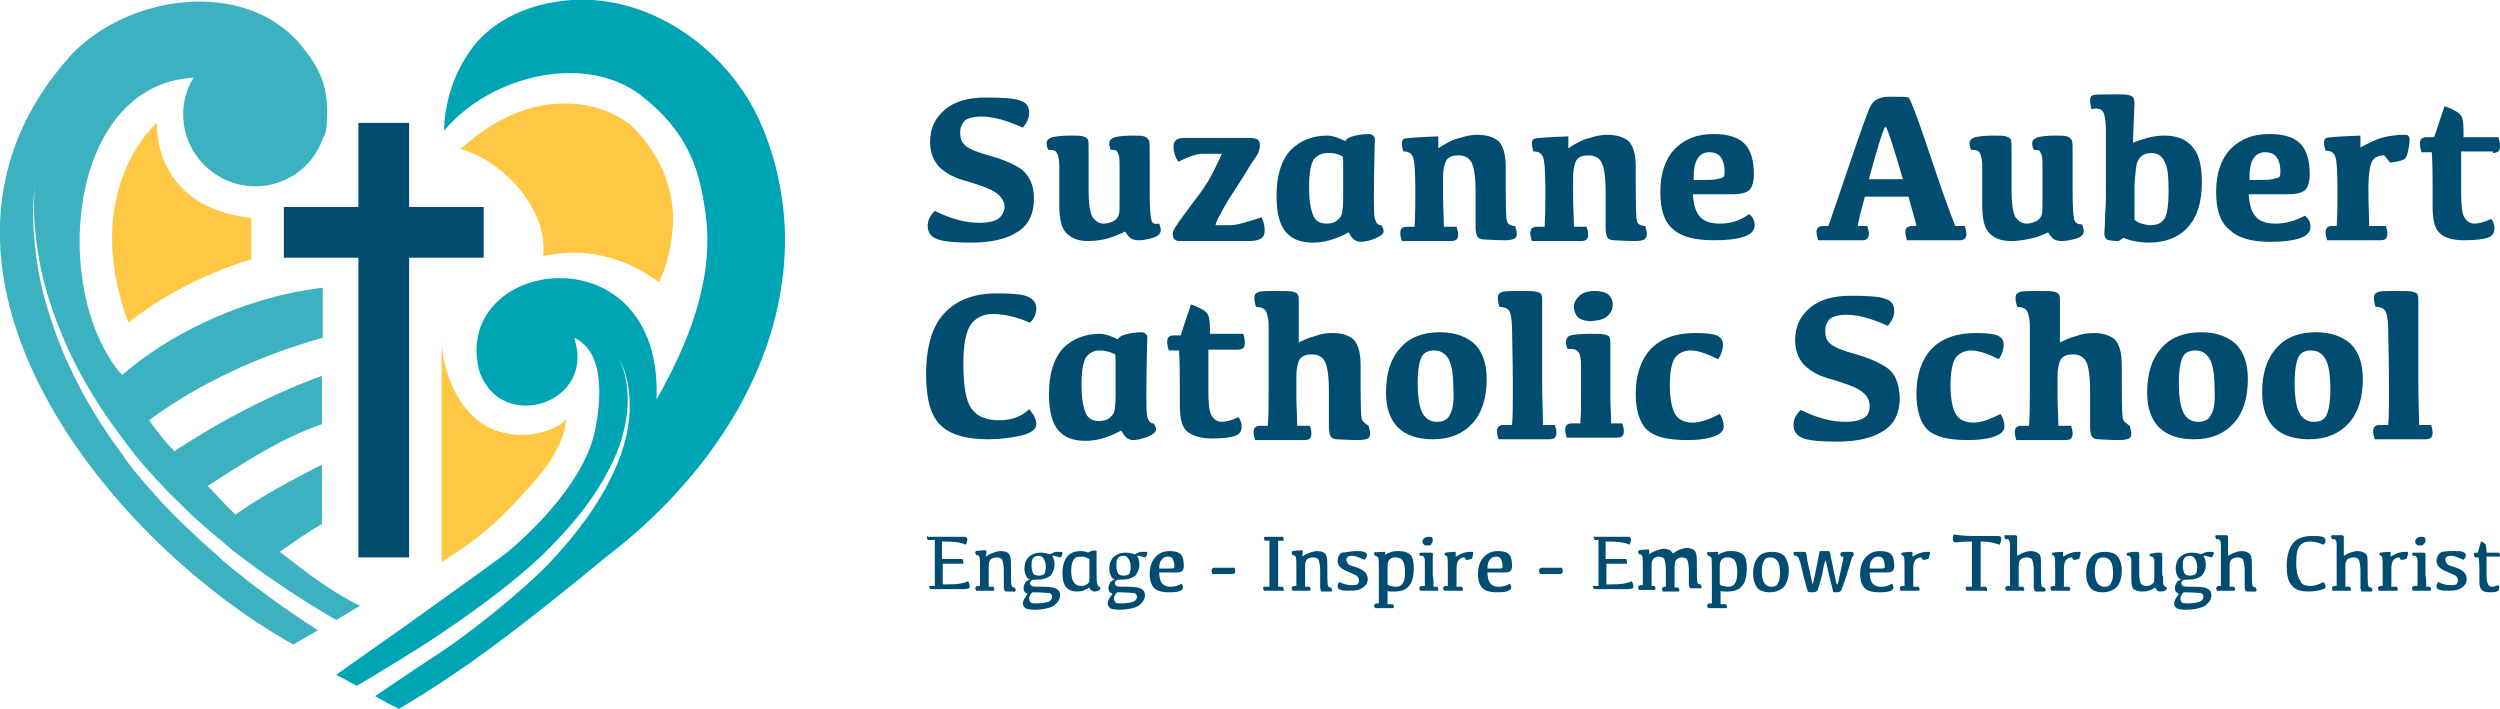 <?xml version="1.0" encoding="utf-8"?>
<!-- Generator: Adobe Illustrator 24.3.0, SVG Export Plug-In . SVG Version: 6.00 Build 0)  -->
<svg version="1.1" id="Layer_1" xmlns="http://www.w3.org/2000/svg" xmlns:xlink="http://www.w3.org/1999/xlink" x="0px" y="0px"
	 width="315.3px" height="89.4px" viewBox="0 0 315.3 89.4" style="enable-background:new 0 0 315.3 89.4;" xml:space="preserve">
<style type="text/css">
	.st0{fill:#004D71;}
	.st1{fill:none;}
	.st2{fill:#FFC844;}
	.st3{fill:#3CB2C0;}
	.st4{fill:#00A5B5;}
</style>
<g>
	<g>
		<g>
			<path class="st0" d="M137.4,74.1c-0.3,0.2-0.6,0.3-0.8,0.4c-0.3,0.1-0.5,0.1-0.8,0.1c-0.6,0-1-0.2-1.3-0.5
				c-0.3-0.3-0.5-0.9-0.5-1.8c0-0.9,0.2-1.6,0.6-2.1c0.4-0.5,1-0.7,1.8-0.7c0.2,0,0.6,0.1,0.9,0.2c0-0.2,0.8-0.3,0.8-0.3
				s0.1,0.1,0.2,0.1c0,0.1,0,0.2,0,0.4v1.6c0,1.3,0,2,0.1,2.2c0.1,0.2,0.1,0.3,0.3,0.3c0,0.1,0.1,0.2,0.1,0.2c0,0.1-0.1,0.2-0.3,0.3
				c-0.2,0.1-0.4,0.1-0.5,0.1c-0.1,0-0.2,0-0.2-0.1C137.6,74.5,137.5,74.4,137.4,74.1z M136.3,70.2c-0.4,0-0.7,0.1-0.9,0.4
				c-0.2,0.3-0.3,0.8-0.3,1.4c0,0.6,0.1,1.1,0.3,1.4c0.2,0.3,0.5,0.5,0.9,0.5c0.2,0,0.4,0,0.6-0.1s0.3-0.2,0.4-0.3
				c0.1-0.1,0.1-0.5,0.1-1v-2c-0.1-0.1-0.3-0.1-0.4-0.2C136.7,70.2,136.5,70.2,136.3,70.2z"/>
		</g>
		<path class="st0" d="M117.2,67.7h4.3c0.2,0,0.3,0,0.4,0.1s0.1,0.2,0.1,0.3c0,0.2-0.1,0.4-0.2,0.6c-0.6-0.3-1.5-0.4-2.6-0.4h-0.4
			c0,0.4,0,1.1,0,2.2h2.6c0,0.1,0.1,0.3,0.1,0.4c0,0.1,0,0.2,0,0.2c0,0-0.1,0-0.2,0h-2.4c0,1.4,0,2.3,0,2.6h0.7
			c1.1,0,1.9-0.1,2.5-0.4c0.1,0.2,0.2,0.4,0.2,0.6c0,0.1,0,0.3-0.1,0.3s-0.3,0.1-0.6,0.1l-4.3,0c0-0.1-0.1-0.2-0.1-0.3
			c0-0.1,0-0.1,0.1-0.1c0,0,0.1,0,0.2,0h0.4c0-0.5,0-1.7,0-3.6c0-1,0-1.8,0-2.2H117c0-0.1-0.1-0.2-0.1-0.3c0-0.1,0-0.1,0.1-0.2
			C117.1,67.8,117.1,67.7,117.2,67.7z"/>
		<path class="st0" d="M124.3,70.2c0.3-0.2,0.7-0.4,1-0.5c0.3-0.1,0.6-0.2,0.9-0.2c0.4,0,0.8,0.1,1,0.3c0.2,0.2,0.3,0.6,0.3,1.2
			c0,1.8,0,2.7,0.1,2.9s0.2,0.2,0.4,0.2c0,0.1,0.1,0.2,0.1,0.3c0,0.1,0,0.1-0.1,0.2s-0.2,0-0.3,0c-0.5,0-0.7,0-0.8,0
			c-0.1,0-0.2,0-0.2-0.1c0-0.1-0.1-0.2-0.1-0.3V72c0-0.7-0.1-1.1-0.2-1.4c-0.1-0.2-0.4-0.3-0.7-0.3c-0.3,0-0.5,0.1-0.7,0.2
			c-0.2,0.2-0.3,0.4-0.3,0.8v1.1c0,0.6,0,1.1,0,1.6h0.6c0,0.1,0.1,0.2,0.1,0.3c0,0.1,0,0.2-0.1,0.2s-0.1,0-0.2,0h-2
			c0-0.1-0.1-0.2-0.1-0.3c0-0.1,0-0.1,0.1-0.2s0.1-0.1,0.2-0.1h0.3c0-0.5,0-1.2,0-2c0-1,0-1.6-0.1-1.7c-0.1-0.2-0.2-0.2-0.4-0.2
			c0-0.1-0.1-0.2-0.1-0.3c0-0.1,0-0.1,0.1-0.2c0.1,0,0.5-0.1,1.3-0.1C124.4,69.8,124.4,70,124.3,70.2z"/>
		<path class="st0" d="M132.7,70.1c0.2,0.3,0.3,0.7,0.3,1.1c0,0.6-0.2,1-0.5,1.4c-0.4,0.3-0.9,0.5-1.7,0.5c-0.3,0-0.6,0-0.7,0.1
			s-0.2,0.2-0.2,0.3c0,0.2,0.1,0.3,0.2,0.4c0.1,0.1,0.7,0.1,1.5,0.1c0.9,0,1.4,0.1,1.7,0.3c0.3,0.2,0.4,0.4,0.4,0.8
			c0,0.5-0.3,0.9-0.8,1.3c-0.5,0.3-1.4,0.5-2.5,0.5c-0.6,0-0.9-0.1-1.1-0.2c-0.2-0.2-0.3-0.4-0.3-0.6c0-0.2,0.1-0.4,0.2-0.6
			c0.1-0.2,0.3-0.4,0.4-0.6c-0.2-0.1-0.3-0.2-0.4-0.3c-0.1-0.1-0.1-0.3-0.1-0.5c0-0.2,0.1-0.4,0.2-0.6c0.1-0.2,0.3-0.3,0.6-0.4
			c-0.2-0.1-0.4-0.2-0.5-0.5c-0.1-0.2-0.2-0.5-0.2-0.9c0-0.6,0.2-1.1,0.5-1.4c0.4-0.4,0.9-0.6,1.6-0.6c0.4,0,0.8,0.1,1.1,0.2
			c0.4-0.2,0.7-0.3,0.8-0.3c0.4,0,0.6,0,0.7,0c0,0,0.1,0.1,0.1,0.1c0,0.1,0,0.2-0.1,0.4c-0.1,0.2-0.2,0.2-0.2,0.2
			c-0.1,0-0.3-0.1-0.7-0.2L132.7,70.1z M130.2,74.7c-0.1,0.1-0.2,0.2-0.3,0.4c-0.1,0.1-0.1,0.3-0.1,0.4c0,0.2,0.1,0.4,0.2,0.5
			c0.1,0.1,0.4,0.1,0.8,0.1c0.6,0,1.1-0.1,1.4-0.2c0.3-0.1,0.5-0.4,0.5-0.6c0-0.2-0.1-0.4-0.3-0.5C132.1,74.8,131.4,74.7,130.2,74.7
			z M131,70.1c-0.3,0-0.6,0.1-0.7,0.3c-0.2,0.2-0.2,0.5-0.2,1c0,0.4,0.1,0.7,0.2,0.9c0.1,0.2,0.4,0.3,0.7,0.3c0.3,0,0.6-0.1,0.7-0.2
			s0.2-0.5,0.2-0.9c0-0.4-0.1-0.7-0.2-0.9C131.5,70.2,131.3,70.1,131,70.1z"/>
		<path class="st0" d="M143.4,70.1c0.2,0.3,0.3,0.7,0.3,1.1c0,0.6-0.2,1-0.5,1.4c-0.4,0.3-0.9,0.5-1.7,0.5c-0.3,0-0.6,0-0.7,0.1
			s-0.2,0.2-0.2,0.3c0,0.2,0.1,0.3,0.2,0.4c0.1,0.1,0.7,0.1,1.5,0.1c0.9,0,1.4,0.1,1.7,0.3c0.3,0.2,0.4,0.4,0.4,0.8
			c0,0.5-0.3,0.9-0.8,1.3c-0.5,0.3-1.4,0.5-2.5,0.5c-0.6,0-0.9-0.1-1.1-0.2c-0.2-0.2-0.3-0.4-0.3-0.6c0-0.2,0.1-0.4,0.2-0.6
			c0.1-0.2,0.3-0.4,0.4-0.6c-0.2-0.1-0.3-0.2-0.4-0.3c-0.1-0.1-0.1-0.3-0.1-0.5c0-0.2,0.1-0.4,0.2-0.6c0.1-0.2,0.3-0.3,0.6-0.4
			c-0.2-0.1-0.4-0.2-0.5-0.5c-0.1-0.2-0.2-0.5-0.2-0.9c0-0.6,0.2-1.1,0.5-1.4c0.4-0.4,0.9-0.6,1.6-0.6c0.4,0,0.8,0.1,1.1,0.2
			c0.4-0.2,0.7-0.3,0.8-0.3c0.4,0,0.6,0,0.7,0c0,0,0.1,0.1,0.1,0.1c0,0.1,0,0.2-0.1,0.4c-0.1,0.2-0.2,0.2-0.2,0.2
			c-0.1,0-0.3-0.1-0.7-0.2L143.4,70.1z M140.9,74.7c-0.1,0.1-0.2,0.2-0.3,0.4c-0.1,0.1-0.1,0.3-0.1,0.4c0,0.2,0.1,0.4,0.2,0.5
			c0.1,0.1,0.4,0.1,0.8,0.1c0.6,0,1.1-0.1,1.4-0.2c0.3-0.1,0.5-0.4,0.5-0.6c0-0.2-0.1-0.4-0.3-0.5C142.8,74.8,142.1,74.7,140.9,74.7
			z M141.7,70.1c-0.3,0-0.6,0.1-0.7,0.3c-0.2,0.2-0.2,0.5-0.2,1c0,0.4,0.1,0.7,0.2,0.9c0.1,0.2,0.4,0.3,0.7,0.3
			c0.3,0,0.6-0.1,0.7-0.2s0.2-0.5,0.2-0.9c0-0.4-0.1-0.7-0.2-0.9C142.2,70.2,142,70.1,141.7,70.1z"/>
		<path class="st0" d="M147.5,69.5c0.6,0,1.1,0.1,1.4,0.4c0.3,0.3,0.4,0.8,0.4,1.5c0,0.3-0.1,0.5-0.2,0.6s-0.3,0.2-0.7,0.2h-2.2
			c0,0.5,0.1,1,0.3,1.3c0.2,0.3,0.6,0.5,1.1,0.5c0.5,0,1-0.1,1.4-0.4c0.1,0.1,0.2,0.3,0.2,0.5c0,0.2-0.2,0.4-0.6,0.5
			c-0.4,0.1-0.8,0.1-1.2,0.1c-0.9,0-1.5-0.2-1.8-0.5c-0.4-0.4-0.6-1-0.6-1.8c0-0.8,0.2-1.5,0.6-2C146.1,69.8,146.7,69.5,147.5,69.5z
			 M147.3,70.2c-0.3,0-0.6,0.1-0.8,0.4c-0.2,0.2-0.3,0.6-0.3,1.1h0.5c0.5,0,0.9,0,1.1,0c0.2,0,0.3-0.1,0.3-0.1c0,0,0-0.1,0-0.3
			c0-0.3-0.1-0.6-0.2-0.8C147.9,70.3,147.6,70.2,147.3,70.2z"/>
		<path class="st0" d="M153.2,71.6h2.5c0,0.1,0.1,0.3,0.1,0.4c0,0.1,0,0.2-0.1,0.3c0,0-0.1,0.1-0.3,0.1h-2.5c0-0.1-0.1-0.3-0.1-0.4
			c0-0.1,0-0.2,0.1-0.3C153,71.6,153.1,71.6,153.2,71.6z"/>
		<path class="st0" d="M159.5,67.7h2.3c0,0.1,0.1,0.2,0.1,0.3c0,0.1,0,0.1,0,0.2c0,0-0.1,0-0.2,0h-0.5c0,0.5,0,1.2,0,2.3
			c0,1.9,0,3,0,3.5h0.6c0,0.1,0.1,0.2,0.1,0.3c0,0.1,0,0.1,0,0.2s-0.1,0-0.2,0h-2.3c0-0.1-0.1-0.2-0.1-0.3c0-0.1,0-0.1,0.1-0.2
			c0,0,0.1,0,0.2,0h0.5c0-0.5,0-1.7,0-3.6c0-1,0-1.8,0-2.2h-0.6c0-0.1-0.1-0.2-0.1-0.3c0-0.1,0-0.1,0.1-0.2
			C159.4,67.8,159.5,67.7,159.5,67.7z"/>
		<path class="st0" d="M164.2,70.2c0.3-0.2,0.7-0.4,1-0.5c0.3-0.1,0.6-0.2,0.9-0.2c0.4,0,0.8,0.1,1,0.3s0.3,0.6,0.3,1.2
			c0,1.8,0,2.7,0.1,2.9s0.2,0.2,0.4,0.2c0,0.1,0.1,0.2,0.1,0.3c0,0.1,0,0.1-0.1,0.2c-0.1,0-0.2,0-0.3,0c-0.5,0-0.7,0-0.8,0
			c-0.1,0-0.2,0-0.2-0.1c0-0.1-0.1-0.2-0.1-0.3V72c0-0.7-0.1-1.1-0.2-1.4c-0.1-0.2-0.4-0.3-0.7-0.3c-0.3,0-0.5,0.1-0.7,0.2
			c-0.2,0.2-0.3,0.4-0.3,0.8v1.1c0,0.6,0,1.1,0,1.6h0.6c0,0.1,0.1,0.2,0.1,0.3c0,0.1,0,0.2-0.1,0.2c0,0-0.1,0-0.2,0h-2
			c0-0.1-0.1-0.2-0.1-0.3c0-0.1,0-0.1,0.1-0.2c0,0,0.1-0.1,0.2-0.1h0.3c0-0.5,0-1.2,0-2c0-1,0-1.6-0.1-1.7s-0.2-0.2-0.4-0.2
			c0-0.1-0.1-0.2-0.1-0.3c0-0.1,0-0.1,0.1-0.2c0.1,0,0.5-0.1,1.3-0.1C164.3,69.8,164.3,70,164.2,70.2z"/>
		<path class="st0" d="M171,69.5c0.4,0,0.8,0,1,0.1c0.3,0.1,0.4,0.2,0.4,0.4c0,0.2-0.1,0.4-0.3,0.6c-0.7-0.3-1.2-0.5-1.5-0.5
			c-0.3,0-0.4,0-0.6,0.1c-0.1,0.1-0.2,0.2-0.2,0.4c0,0.2,0.1,0.3,0.2,0.5c0.1,0.1,0.4,0.3,0.9,0.4c0.6,0.2,1,0.4,1.2,0.6
			c0.2,0.2,0.4,0.5,0.4,0.9c0,0.5-0.2,0.8-0.6,1.1c-0.4,0.3-0.9,0.4-1.6,0.4c-0.5,0-0.9,0-1.2-0.1c-0.3-0.1-0.4-0.2-0.4-0.5
			c0-0.2,0.1-0.3,0.2-0.5c0.6,0.3,1.1,0.4,1.6,0.4c0.3,0,0.5,0,0.7-0.1c0.1-0.1,0.2-0.3,0.2-0.5c0-0.2-0.1-0.4-0.3-0.6
			c-0.2-0.1-0.6-0.3-1.1-0.5c-0.5-0.2-0.8-0.4-1-0.6c-0.2-0.2-0.3-0.5-0.3-0.8c0-0.4,0.2-0.8,0.5-1C169.7,69.7,170.3,69.5,171,69.5z
			"/>
		<path class="st0" d="M174.7,69.6c0,0.1,0,0.3,0,0.4c0.2-0.2,0.5-0.3,0.8-0.4c0.3-0.1,0.6-0.1,1-0.1c0.6,0,1.1,0.2,1.4,0.5
			c0.3,0.3,0.4,0.9,0.4,1.7c0,1-0.2,1.8-0.6,2.2c-0.4,0.5-1,0.7-1.8,0.7c-0.2,0-0.4,0-0.5,0c-0.1,0-0.3,0-0.4-0.1c0,0.6,0,1.2,0,1.7
			h0.7c0,0.1,0.1,0.2,0.1,0.3c0,0.1,0,0.2-0.1,0.2s-0.1,0-0.2,0h-2.1c0-0.1-0.1-0.2-0.1-0.3c0-0.1,0-0.1,0.1-0.2
			c0,0,0.1-0.1,0.2-0.1h0.3c0-0.5,0-1.2,0-2v-2.1c0-1,0-1.6-0.1-1.7s-0.2-0.2-0.4-0.2c0-0.1-0.1-0.2-0.1-0.3c0-0.1,0-0.1,0.1-0.2
			C173.5,69.7,173.9,69.6,174.7,69.6z M175,73.7c0.1,0.1,0.3,0.2,0.4,0.2s0.4,0.1,0.6,0.1c0.4,0,0.7-0.1,0.9-0.4
			c0.2-0.3,0.3-0.7,0.3-1.4c0-0.7-0.1-1.2-0.3-1.5c-0.2-0.3-0.5-0.4-0.9-0.4c-0.2,0-0.4,0-0.5,0.1c-0.2,0.1-0.3,0.2-0.4,0.4
			s-0.1,0.4-0.1,0.8V73.7z"/>
		<path class="st0" d="M180.8,74h0.5c0,0.1,0.1,0.2,0.1,0.3c0,0.1,0,0.2-0.1,0.2c0,0-0.1,0-0.2,0h-2c0-0.1-0.1-0.2-0.1-0.3
			c0-0.1,0-0.1,0.1-0.2c0,0,0.1-0.1,0.2-0.1h0.4c0-0.5,0-1,0-1.6c0-0.8,0-1.3,0-1.5s0-0.4-0.1-0.5s-0.1-0.2-0.2-0.2
			c-0.1,0-0.2,0-0.3,0c0-0.1-0.1-0.2-0.1-0.2c0-0.1,0.1-0.2,0.2-0.2c0.1,0,0.4,0,0.8,0c0.3,0,0.4,0,0.5,0c0.1,0,0.1,0.1,0.2,0.1
			s0,0.2,0,0.4v2.3C180.8,73,180.8,73.6,180.8,74z M180.1,68.8c-0.2,0-0.4,0-0.5-0.1s-0.2-0.2-0.2-0.4c0-0.2,0.1-0.3,0.2-0.4
			c0.1-0.1,0.3-0.2,0.5-0.2c0.2,0,0.4,0,0.5,0.1c0.1,0.1,0.1,0.2,0.1,0.4c0,0.2-0.1,0.3-0.2,0.4C180.6,68.7,180.4,68.8,180.1,68.8z"
			/>
		<path class="st0" d="M182.2,69.9c0-0.1,0-0.1,0.1-0.2c0.1,0,0.5-0.1,1.3-0.1c0,0.2,0,0.4,0,0.6c0.4-0.2,0.7-0.4,1.1-0.5
			c0.3-0.1,0.7-0.1,0.9-0.1c0.1,0,0.2,0,0.2,0c0,0,0,0.1,0,0.1c0,0.1,0,0.3-0.1,0.5c0,0.2-0.1,0.3-0.2,0.3c-0.1,0-0.2,0.1-0.3,0.1
			c-0.1,0-0.2,0-0.3,0c0,0-0.1-0.1-0.2-0.3c-0.3,0-0.5,0.1-0.7,0.3c-0.2,0.2-0.3,0.6-0.3,1.1c0,1,0,1.8,0,2.3h0.7
			c0,0.1,0.1,0.2,0.1,0.3c0,0.1,0,0.2-0.1,0.2c0,0-0.1,0-0.2,0h-2.1c0-0.1-0.1-0.2-0.1-0.3c0-0.1,0-0.1,0.1-0.2c0,0,0.1-0.1,0.2-0.1
			h0.3c0-0.5,0-1.1,0-2c0-1,0-1.6-0.1-1.7s-0.2-0.2-0.4-0.2C182.2,70.1,182.2,70,182.2,69.9z"/>
		<path class="st0" d="M188.9,69.5c0.6,0,1.1,0.1,1.4,0.4c0.3,0.3,0.4,0.8,0.4,1.5c0,0.3-0.1,0.5-0.2,0.6s-0.3,0.2-0.7,0.2h-2.2
			c0,0.5,0.1,1,0.3,1.3c0.2,0.3,0.6,0.5,1.1,0.5c0.5,0,1-0.1,1.4-0.4c0.1,0.1,0.2,0.3,0.2,0.5c0,0.2-0.2,0.4-0.6,0.5
			c-0.4,0.1-0.8,0.1-1.2,0.1c-0.9,0-1.5-0.2-1.8-0.5c-0.4-0.4-0.6-1-0.6-1.8c0-0.8,0.2-1.5,0.6-2C187.5,69.8,188.1,69.5,188.9,69.5z
			 M188.7,70.2c-0.3,0-0.6,0.1-0.8,0.4c-0.2,0.2-0.3,0.6-0.3,1.1h0.5c0.5,0,0.9,0,1.1,0c0.2,0,0.3-0.1,0.3-0.1c0,0,0-0.1,0-0.3
			c0-0.3-0.1-0.6-0.2-0.8C189.2,70.3,189,70.2,188.7,70.2z"/>
		<path class="st0" d="M194.5,71.6h2.5c0,0.1,0.1,0.3,0.1,0.4c0,0.1,0,0.2-0.1,0.3c0,0-0.1,0.1-0.3,0.1h-2.5c0-0.1-0.1-0.3-0.1-0.4
			c0-0.1,0-0.2,0.1-0.3C194.4,71.6,194.4,71.6,194.5,71.6z"/>
		<path class="st0" d="M200.9,67.7h4.3c0.2,0,0.3,0,0.4,0.1s0.1,0.2,0.1,0.3c0,0.2-0.1,0.4-0.2,0.6c-0.6-0.3-1.5-0.4-2.6-0.4h-0.4
			c0,0.4,0,1.1,0,2.2h2.6c0,0.1,0.1,0.3,0.1,0.4c0,0.1,0,0.2,0,0.2s-0.1,0-0.2,0h-2.4c0,1.4,0,2.3,0,2.6h0.7c1.1,0,1.9-0.1,2.5-0.4
			c0.1,0.2,0.2,0.4,0.2,0.6c0,0.1,0,0.3-0.1,0.3s-0.3,0.1-0.6,0.1l-4.3,0c0-0.1-0.1-0.2-0.1-0.3c0-0.1,0-0.1,0.1-0.1
			c0,0,0.1,0,0.2,0h0.4c0-0.5,0-1.7,0-3.6c0-1,0-1.8,0-2.2h-0.5c0-0.1-0.1-0.2-0.1-0.3c0-0.1,0-0.1,0.1-0.2
			C200.8,67.8,200.8,67.7,200.9,67.7z"/>
		<path class="st0" d="M211.2,71.4c0,1.4,0,2.3,0,2.7h0.5c0,0.1,0.1,0.2,0.1,0.3c0,0.1,0,0.2-0.1,0.2c0,0-0.1,0-0.2,0h-1.8
			c0-0.1-0.1-0.2-0.1-0.3c0-0.1,0-0.1,0.1-0.2s0.1-0.1,0.2-0.1h0.2c0-0.5,0-1.2,0-2.1c0-0.7-0.1-1.1-0.2-1.4
			c-0.1-0.2-0.4-0.3-0.7-0.3c-0.2,0-0.4,0.1-0.6,0.2c-0.2,0.2-0.3,0.4-0.3,0.8v1.1c0,0.6,0,1.1,0,1.6h0.4c0,0.1,0.1,0.2,0.1,0.3
			c0,0.1,0,0.2-0.1,0.2c0,0-0.1,0-0.2,0h-1.8c0-0.1-0.1-0.2-0.1-0.3c0-0.1,0-0.1,0.1-0.2c0,0,0.1-0.1,0.2-0.1h0.3c0-0.5,0-1.2,0-2
			c0-1,0-1.6-0.1-1.7c-0.1-0.2-0.2-0.2-0.4-0.2c0-0.1-0.1-0.2-0.1-0.3c0-0.1,0-0.1,0.1-0.2c0.1,0,0.5-0.1,1.3-0.1c0,0.2,0,0.3,0,0.6
			c0.3-0.2,0.6-0.4,1-0.5c0.3-0.1,0.6-0.2,0.8-0.2c0.3,0,0.6,0.1,0.8,0.2c0.2,0.1,0.3,0.3,0.4,0.4c0.3-0.2,0.6-0.4,0.9-0.5
			c0.3-0.1,0.6-0.2,0.8-0.2c0.4,0,0.7,0.1,1,0.3c0.2,0.2,0.3,0.6,0.3,1.2c0,1.8,0,2.7,0.1,2.9s0.2,0.2,0.4,0.2
			c0,0.1,0.1,0.2,0.1,0.3c0,0.1,0,0.1-0.1,0.2c-0.1,0-0.2,0-0.3,0c-0.5,0-0.7,0-0.9,0s-0.2,0-0.2-0.1c0-0.1-0.1-0.2-0.1-0.3V72
			c0-0.7-0.1-1.1-0.2-1.4c-0.1-0.2-0.4-0.3-0.7-0.3c-0.2,0-0.4,0.1-0.6,0.2C211.3,70.7,211.2,71,211.2,71.4z"/>
		<path class="st0" d="M216.7,69.6c0,0.1,0,0.3,0,0.4c0.2-0.2,0.5-0.3,0.8-0.4c0.3-0.1,0.6-0.1,1-0.1c0.6,0,1.1,0.2,1.4,0.5
			c0.3,0.3,0.4,0.9,0.4,1.7c0,1-0.2,1.8-0.6,2.2c-0.4,0.5-1,0.7-1.8,0.7c-0.2,0-0.4,0-0.5,0c-0.1,0-0.3,0-0.4-0.1c0,0.6,0,1.2,0,1.7
			h0.7c0,0.1,0.1,0.2,0.1,0.3c0,0.1,0,0.2-0.1,0.2c0,0-0.1,0-0.2,0h-2.1c0-0.1-0.1-0.2-0.1-0.3c0-0.1,0-0.1,0.1-0.2
			c0,0,0.1-0.1,0.2-0.1h0.3c0-0.5,0-1.2,0-2v-2.1c0-1,0-1.6-0.1-1.7s-0.2-0.2-0.4-0.2c0-0.1-0.1-0.2-0.1-0.3c0-0.1,0-0.1,0.1-0.2
			C215.5,69.7,215.9,69.6,216.7,69.6z M216.9,73.7c0.1,0.1,0.3,0.2,0.4,0.2s0.4,0.1,0.6,0.1c0.4,0,0.7-0.1,0.9-0.4
			c0.2-0.3,0.3-0.7,0.3-1.4c0-0.7-0.1-1.2-0.3-1.5c-0.2-0.3-0.5-0.4-0.9-0.4c-0.2,0-0.4,0-0.5,0.1c-0.2,0.1-0.3,0.2-0.4,0.4
			s-0.1,0.4-0.1,0.8V73.7z"/>
		<path class="st0" d="M223.2,74.7c-0.7,0-1.3-0.2-1.6-0.6c-0.3-0.4-0.5-1-0.5-1.7c0-0.9,0.2-1.6,0.6-2.1c0.4-0.5,1-0.7,1.8-0.7
			c0.7,0,1.3,0.2,1.6,0.6c0.3,0.4,0.5,1,0.5,1.7c0,0.9-0.2,1.6-0.6,2.1C224.6,74.4,224,74.7,223.2,74.7z M223.4,74
			c0.4,0,0.7-0.1,0.8-0.4c0.2-0.3,0.3-0.7,0.3-1.3c0-0.7-0.1-1.2-0.3-1.5c-0.2-0.3-0.5-0.5-0.9-0.5c-0.4,0-0.7,0.1-0.8,0.4
			c-0.2,0.3-0.3,0.7-0.3,1.3c0,0.7,0.1,1.2,0.3,1.5C222.7,73.8,223,74,223.4,74z"/>
		<path class="st0" d="M233.6,70.2c-0.1,0.3-0.3,1.1-0.7,2.3c-0.4,1.2-0.6,1.8-0.7,2c-0.1,0.1-0.3,0.2-0.5,0.2c-0.3,0-0.5,0-0.5-0.1
			s-0.2-0.7-0.5-2c-0.3-1.3-0.4-1.9-0.5-1.9c0,0-0.2,0.6-0.4,1.8c-0.3,1.2-0.5,1.8-0.6,2c-0.1,0.1-0.3,0.2-0.5,0.2
			c-0.4,0-0.6,0-0.7-0.1c0,0-0.2-0.6-0.5-1.8s-0.4-1.8-0.5-2c-0.1-0.2-0.1-0.4-0.2-0.5c-0.1-0.1-0.1-0.1-0.2-0.2c-0.1,0-0.1,0-0.3,0
			c0-0.1-0.1-0.2-0.1-0.3c0-0.1,0-0.2,0.1-0.2s0.3,0,0.8,0c0.2,0,0.4,0,0.5,0c0.1,0,0.2,0.1,0.2,0.2c0,0.1,0.1,0.3,0.1,0.6
			c0,0.3,0.2,0.9,0.4,1.9c0.2,1,0.3,1.4,0.3,1.4s0.2-0.6,0.4-1.7c0.2-1.1,0.4-1.9,0.5-2.5c0.6,0,1,0,1.1,0c0.1,0,0.2,0.1,0.2,0.2
			s0.1,0.3,0.1,0.6c0.1,0.3,0.2,0.9,0.4,1.9c0.2,1,0.3,1.5,0.4,1.5s0.2-0.5,0.4-1.5c0.2-1,0.4-1.7,0.4-2h-0.3c0-0.1-0.1-0.2-0.1-0.3
			s0-0.2,0.1-0.2c0,0,0.1-0.1,0.2-0.1h1.3c0,0.1,0.1,0.2,0.1,0.3c0,0.1,0,0.2-0.1,0.2C233.8,70.2,233.7,70.2,233.6,70.2L233.6,70.2z
			"/>
		<path class="st0" d="M237.1,69.5c0.6,0,1.1,0.1,1.4,0.4c0.3,0.3,0.4,0.8,0.4,1.5c0,0.3-0.1,0.5-0.2,0.6s-0.3,0.2-0.7,0.2h-2.2
			c0,0.5,0.1,1,0.3,1.3c0.2,0.3,0.6,0.5,1.1,0.5c0.5,0,1-0.1,1.4-0.4c0.1,0.1,0.2,0.3,0.2,0.5c0,0.2-0.2,0.4-0.6,0.5
			c-0.4,0.1-0.8,0.1-1.2,0.1c-0.9,0-1.5-0.2-1.8-0.5c-0.4-0.4-0.6-1-0.6-1.8c0-0.8,0.2-1.5,0.6-2C235.7,69.8,236.3,69.5,237.1,69.5z
			 M236.9,70.2c-0.3,0-0.6,0.1-0.8,0.4c-0.2,0.2-0.3,0.6-0.3,1.1h0.5c0.5,0,0.9,0,1.1,0s0.3-0.1,0.3-0.1c0,0,0-0.1,0-0.3
			c0-0.3-0.1-0.6-0.2-0.8S237.2,70.2,236.9,70.2z"/>
		<path class="st0" d="M239.8,69.9c0-0.1,0-0.1,0.1-0.2c0.1,0,0.5-0.1,1.3-0.1c0,0.2,0,0.4,0,0.6c0.4-0.2,0.7-0.4,1.1-0.5
			c0.3-0.1,0.7-0.1,0.9-0.1c0.1,0,0.2,0,0.2,0c0,0,0,0.1,0,0.1c0,0.1,0,0.3-0.1,0.5c0,0.2-0.1,0.3-0.2,0.3c-0.1,0-0.2,0.1-0.3,0.1
			c-0.1,0-0.2,0-0.3,0c0,0-0.1-0.1-0.2-0.3c-0.3,0-0.5,0.1-0.7,0.3c-0.2,0.2-0.3,0.6-0.3,1.1c0,1,0,1.8,0,2.3h0.7
			c0,0.1,0.1,0.2,0.1,0.3c0,0.1,0,0.2-0.1,0.2c0,0-0.1,0-0.2,0h-2.1c0-0.1-0.1-0.2-0.1-0.3c0-0.1,0-0.1,0.1-0.2c0,0,0.1-0.1,0.2-0.1
			h0.3c0-0.5,0-1.1,0-2c0-1,0-1.6-0.1-1.7c-0.1-0.2-0.2-0.2-0.4-0.2C239.8,70.1,239.8,70,239.8,69.9z"/>
		<path class="st0" d="M248.7,74c0-0.5,0-1.7,0-3.6c0-1,0-1.7,0-2.1c-1.2,0-1.9,0.1-2,0.1c-0.1,0-0.2,0-0.3-0.1s-0.1-0.1-0.1-0.3
			c0-0.2,0-0.4,0.1-0.6c0.6,0.1,1.4,0.2,2.5,0.2h3.1c0.1,0,0.2,0,0.3,0.1c0.1,0,0.1,0.1,0.1,0.3c0,0.2-0.1,0.5-0.2,0.7
			c-0.6-0.2-1.3-0.4-2.2-0.4h-0.2c0,0.4,0,1.1,0,2.2c0,1.9,0,3,0,3.5h0.7c0,0.1,0.1,0.2,0.1,0.3c0,0.1,0,0.1,0,0.2s-0.1,0-0.2,0H248
			c0-0.1-0.1-0.2-0.1-0.3c0-0.1,0-0.1,0.1-0.2c0,0,0.1,0,0.2,0H248.7z"/>
		<path class="st0" d="M253.5,69.6c0-0.2,0-0.5,0-0.8c0-0.3,0-0.5-0.1-0.6c0-0.1-0.1-0.2-0.2-0.2c-0.1,0-0.2,0-0.3,0
			c0-0.1-0.1-0.2-0.1-0.3c0-0.1,0-0.2,0.1-0.2s0.4,0,0.8,0c0.3,0,0.4,0,0.5,0c0.1,0,0.1,0.1,0.2,0.1c0,0.1,0,0.2,0,0.4v2.1
			c0.2-0.1,0.5-0.3,0.8-0.4c0.3-0.1,0.6-0.2,0.9-0.2c0.4,0,0.7,0.1,1,0.3s0.3,0.6,0.3,1.2c0,1.8,0,2.7,0.1,2.9s0.2,0.2,0.4,0.2
			c0,0.1,0.1,0.2,0.1,0.3c0,0.1,0,0.1-0.1,0.2c-0.1,0-0.2,0-0.3,0c-0.5,0-0.7,0-0.8,0c-0.1,0-0.2,0-0.2-0.1c0-0.1-0.1-0.2-0.1-0.3
			V72c0-0.7-0.1-1.1-0.2-1.4c-0.1-0.2-0.4-0.3-0.7-0.3c-0.3,0-0.5,0.1-0.7,0.2c-0.2,0.2-0.3,0.4-0.3,0.8v1.1c0,0.6,0,1.1,0,1.6h0.6
			c0,0.1,0.1,0.2,0.1,0.3c0,0.1,0,0.2-0.1,0.2c0,0-0.1,0-0.2,0h-2c0-0.1-0.1-0.2-0.1-0.3c0-0.1,0-0.1,0.1-0.2c0,0,0.1-0.1,0.2-0.1
			h0.3c0-0.5,0-1.1,0-1.7V69.6z"/>
		<path class="st0" d="M258.8,69.9c0-0.1,0-0.1,0.1-0.2c0.1,0,0.5-0.1,1.3-0.1c0,0.2,0,0.4,0,0.6c0.4-0.2,0.7-0.4,1.1-0.5
			c0.3-0.1,0.7-0.1,0.9-0.1c0.1,0,0.2,0,0.2,0c0,0,0,0.1,0,0.1c0,0.1,0,0.3-0.1,0.5c0,0.2-0.1,0.3-0.2,0.3c-0.1,0-0.2,0.1-0.3,0.1
			c-0.1,0-0.2,0-0.3,0c0,0-0.1-0.1-0.2-0.3c-0.3,0-0.5,0.1-0.7,0.3c-0.2,0.2-0.3,0.6-0.3,1.1c0,1,0,1.8,0,2.3h0.7
			c0,0.1,0.1,0.2,0.1,0.3c0,0.1,0,0.2-0.1,0.2c0,0-0.1,0-0.2,0h-2.1c0-0.1-0.1-0.2-0.1-0.3c0-0.1,0-0.1,0.1-0.2s0.1-0.1,0.2-0.1h0.3
			c0-0.5,0-1.1,0-2c0-1,0-1.6-0.1-1.7c-0.1-0.2-0.2-0.2-0.4-0.2C258.9,70.1,258.8,70,258.8,69.9z"/>
		<path class="st0" d="M265.2,74.7c-0.7,0-1.3-0.2-1.6-0.6c-0.3-0.4-0.5-1-0.5-1.7c0-0.9,0.2-1.6,0.6-2.1c0.4-0.5,1-0.7,1.8-0.7
			c0.7,0,1.3,0.2,1.6,0.6c0.3,0.4,0.5,1,0.5,1.7c0,0.9-0.2,1.6-0.6,2.1C266.6,74.4,266,74.7,265.2,74.7z M265.4,74
			c0.4,0,0.7-0.1,0.8-0.4c0.2-0.3,0.3-0.7,0.3-1.3c0-0.7-0.1-1.2-0.3-1.5c-0.2-0.3-0.5-0.5-0.9-0.5c-0.4,0-0.7,0.1-0.8,0.4
			c-0.2,0.3-0.3,0.7-0.3,1.3c0,0.7,0.1,1.2,0.3,1.5C264.7,73.8,265,74,265.4,74z"/>
		<path class="st0" d="M272.8,72.6c0,0.7,0,1.1,0.1,1.2c0.1,0.2,0.2,0.2,0.3,0.2c0,0.1,0.1,0.2,0.1,0.2c0,0.1-0.1,0.2-0.3,0.3
			s-0.4,0.1-0.6,0.1c-0.1,0-0.2,0-0.3-0.1c-0.1,0-0.1-0.2-0.3-0.4c-0.3,0.2-0.5,0.3-0.8,0.4c-0.3,0.1-0.6,0.1-0.9,0.1
			c-0.4,0-0.7-0.1-1-0.3c-0.2-0.2-0.3-0.6-0.3-1.3c0-1.2,0-1.9,0-2.2c0-0.3,0-0.4-0.1-0.5s-0.1-0.2-0.2-0.2c-0.1,0-0.1,0-0.2,0
			c0-0.1-0.1-0.1-0.1-0.2c0-0.1,0.1-0.2,0.2-0.2c0.2,0,0.4-0.1,0.7-0.1c0.2,0,0.4,0,0.5,0c0.1,0,0.1,0.1,0.2,0.1c0,0.1,0,0.3,0,0.7
			v1.9c0,0.7,0.1,1.1,0.2,1.3c0.2,0.2,0.4,0.3,0.6,0.3c0.2,0,0.4,0,0.6-0.1c0.2-0.1,0.3-0.2,0.4-0.3c0.1-0.1,0.1-0.4,0.1-0.8
			c0-1,0-1.6,0-1.8c0-0.2,0-0.4-0.1-0.5c0-0.1-0.1-0.2-0.2-0.2c-0.1,0-0.1,0-0.2,0c0-0.1-0.1-0.1-0.1-0.2c0-0.1,0.1-0.2,0.3-0.2
			c0.2,0,0.4-0.1,0.6-0.1c0.2,0,0.4,0,0.5,0c0.1,0,0.1,0.1,0.2,0.2c0,0.1,0,0.3,0,0.7V72.6z"/>
		<path class="st0" d="M277.9,70.1c0.2,0.3,0.3,0.7,0.3,1.1c0,0.6-0.2,1-0.5,1.4c-0.4,0.3-0.9,0.5-1.7,0.5c-0.3,0-0.6,0-0.7,0.1
			c-0.1,0.1-0.2,0.2-0.2,0.3c0,0.2,0.1,0.3,0.2,0.4c0.1,0.1,0.7,0.1,1.5,0.1c0.9,0,1.4,0.1,1.7,0.3c0.3,0.2,0.4,0.4,0.4,0.8
			c0,0.5-0.3,0.9-0.8,1.3c-0.5,0.3-1.4,0.5-2.5,0.5c-0.6,0-0.9-0.1-1.1-0.2c-0.2-0.2-0.3-0.4-0.3-0.6c0-0.2,0.1-0.4,0.2-0.6
			c0.1-0.2,0.3-0.4,0.4-0.6c-0.2-0.1-0.3-0.2-0.4-0.3c-0.1-0.1-0.1-0.3-0.1-0.5c0-0.2,0.1-0.4,0.2-0.6c0.1-0.2,0.3-0.3,0.6-0.4
			c-0.2-0.1-0.4-0.2-0.5-0.5c-0.1-0.2-0.2-0.5-0.2-0.9c0-0.6,0.2-1.1,0.5-1.4c0.4-0.4,0.9-0.6,1.6-0.6c0.4,0,0.8,0.1,1.1,0.2
			c0.4-0.2,0.7-0.3,0.8-0.3c0.4,0,0.6,0,0.7,0c0,0,0.1,0.1,0.1,0.1c0,0.1,0,0.2-0.1,0.4c-0.1,0.2-0.2,0.2-0.2,0.2
			c-0.1,0-0.3-0.1-0.7-0.2L277.9,70.1z M275.4,74.7c-0.1,0.1-0.2,0.2-0.3,0.4c-0.1,0.1-0.1,0.3-0.1,0.4c0,0.2,0.1,0.4,0.2,0.5
			c0.1,0.1,0.4,0.1,0.8,0.1c0.6,0,1.1-0.1,1.4-0.2c0.3-0.1,0.5-0.4,0.5-0.6c0-0.2-0.1-0.4-0.3-0.5C277.3,74.8,276.6,74.7,275.4,74.7
			z M276.2,70.1c-0.3,0-0.6,0.1-0.7,0.3c-0.2,0.2-0.2,0.5-0.2,1c0,0.4,0.1,0.7,0.2,0.9c0.1,0.2,0.4,0.3,0.7,0.3
			c0.3,0,0.6-0.1,0.7-0.2c0.2-0.2,0.2-0.5,0.2-0.9c0-0.4-0.1-0.7-0.2-0.9C276.7,70.2,276.5,70.1,276.2,70.1z"/>
		<path class="st0" d="M280.1,69.6c0-0.2,0-0.5,0-0.8c0-0.3,0-0.5-0.1-0.6s-0.1-0.2-0.2-0.2c-0.1,0-0.2,0-0.3,0
			c0-0.1-0.1-0.2-0.1-0.3c0-0.1,0-0.2,0.1-0.2s0.4,0,0.8,0c0.3,0,0.4,0,0.5,0c0.1,0,0.1,0.1,0.2,0.1c0,0.1,0,0.2,0,0.4v2.1
			c0.2-0.1,0.5-0.3,0.8-0.4c0.3-0.1,0.6-0.2,0.9-0.2c0.4,0,0.7,0.1,1,0.3c0.2,0.2,0.3,0.6,0.3,1.2c0,1.8,0,2.7,0.1,2.9
			c0.1,0.1,0.2,0.2,0.4,0.2c0,0.1,0.1,0.2,0.1,0.3c0,0.1,0,0.1-0.1,0.2c-0.1,0-0.2,0-0.3,0c-0.5,0-0.7,0-0.8,0s-0.2,0-0.2-0.1
			c0-0.1-0.1-0.2-0.1-0.3V72c0-0.7-0.1-1.1-0.2-1.4c-0.1-0.2-0.4-0.3-0.7-0.3c-0.3,0-0.5,0.1-0.7,0.2c-0.2,0.2-0.3,0.4-0.3,0.8v1.1
			c0,0.6,0,1.1,0,1.6h0.6c0,0.1,0.1,0.2,0.1,0.3c0,0.1,0,0.2-0.1,0.2s-0.1,0-0.2,0h-2c0-0.1-0.1-0.2-0.1-0.3c0-0.1,0-0.1,0.1-0.2
			c0,0,0.1-0.1,0.2-0.1h0.3c0-0.5,0-1.1,0-1.7V69.6z"/>
		<path class="st0" d="M291.4,73.9c0.6,0,1.1-0.2,1.6-0.5c0.2,0.2,0.3,0.4,0.3,0.6c0,0.2-0.2,0.3-0.6,0.4c-0.4,0.1-0.9,0.2-1.5,0.2
			c-1,0-1.7-0.2-2.1-0.7c-0.5-0.5-0.7-1.3-0.7-2.5c0-1.3,0.3-2.3,0.8-2.9c0.5-0.6,1.3-0.9,2.4-0.9c0.6,0,1,0,1.3,0.1
			c0.3,0.1,0.4,0.3,0.4,0.5c0,0.2-0.1,0.4-0.3,0.5c-0.6-0.3-1.2-0.4-1.7-0.4c-0.6,0-1,0.2-1.3,0.6c-0.3,0.4-0.4,1.1-0.4,2.1
			c0,1.1,0.2,1.8,0.5,2.2C290.2,73.7,290.7,73.9,291.4,73.9z"/>
		<path class="st0" d="M294.7,69.6c0-0.2,0-0.5,0-0.8c0-0.3,0-0.5-0.1-0.6c0-0.1-0.1-0.2-0.2-0.2c-0.1,0-0.2,0-0.3,0
			c0-0.1-0.1-0.2-0.1-0.3c0-0.1,0-0.2,0.1-0.2s0.4,0,0.8,0c0.3,0,0.4,0,0.5,0c0.1,0,0.1,0.1,0.2,0.1c0,0.1,0,0.2,0,0.4v2.1
			c0.2-0.1,0.5-0.3,0.8-0.4c0.3-0.1,0.6-0.2,0.9-0.2c0.4,0,0.7,0.1,1,0.3s0.3,0.6,0.3,1.2c0,1.8,0,2.7,0.1,2.9s0.2,0.2,0.4,0.2
			c0,0.1,0.1,0.2,0.1,0.3c0,0.1,0,0.1-0.1,0.2c-0.1,0-0.2,0-0.3,0c-0.5,0-0.7,0-0.8,0c-0.1,0-0.2,0-0.2-0.1c0-0.1-0.1-0.2-0.1-0.3
			V72c0-0.7-0.1-1.1-0.2-1.4c-0.1-0.2-0.4-0.3-0.7-0.3c-0.3,0-0.5,0.1-0.7,0.2c-0.2,0.2-0.3,0.4-0.3,0.8v1.1c0,0.6,0,1.1,0,1.6h0.6
			c0,0.1,0.1,0.2,0.1,0.3c0,0.1,0,0.2-0.1,0.2s-0.1,0-0.2,0h-2c0-0.1-0.1-0.2-0.1-0.3c0-0.1,0-0.1,0.1-0.2c0,0,0.1-0.1,0.2-0.1h0.3
			c0-0.5,0-1.1,0-1.7V69.6z"/>
		<path class="st0" d="M300.1,69.9c0-0.1,0-0.1,0.1-0.2c0.1,0,0.5-0.1,1.3-0.1c0,0.2,0,0.4,0,0.6c0.4-0.2,0.7-0.4,1.1-0.5
			c0.3-0.1,0.7-0.1,0.9-0.1c0.1,0,0.2,0,0.2,0c0,0,0,0.1,0,0.1c0,0.1,0,0.3-0.1,0.5c0,0.2-0.1,0.3-0.2,0.3c-0.1,0-0.2,0.1-0.3,0.1
			c-0.1,0-0.2,0-0.3,0c0,0-0.1-0.1-0.2-0.3c-0.3,0-0.5,0.1-0.7,0.3c-0.2,0.2-0.3,0.6-0.3,1.1c0,1,0,1.8,0,2.3h0.7
			c0,0.1,0.1,0.2,0.1,0.3c0,0.1,0,0.2-0.1,0.2s-0.1,0-0.2,0h-2.1c0-0.1-0.1-0.2-0.1-0.3c0-0.1,0-0.1,0.1-0.2c0,0,0.1-0.1,0.2-0.1
			h0.3c0-0.5,0-1.1,0-2c0-1,0-1.6-0.1-1.7c-0.1-0.2-0.2-0.2-0.4-0.2C300.1,70.1,300.1,70,300.1,69.9z"/>
		<path class="st0" d="M306,74h0.5c0,0.1,0.1,0.2,0.1,0.3c0,0.1,0,0.2-0.1,0.2s-0.1,0-0.2,0h-2c0-0.1-0.1-0.2-0.1-0.3
			c0-0.1,0-0.1,0.1-0.2s0.1-0.1,0.2-0.1h0.4c0-0.5,0-1,0-1.6c0-0.8,0-1.3,0-1.5s0-0.4-0.1-0.5s-0.1-0.2-0.2-0.2c-0.1,0-0.2,0-0.3,0
			c0-0.1-0.1-0.2-0.1-0.2c0-0.1,0.1-0.2,0.2-0.2c0.1,0,0.4,0,0.8,0c0.3,0,0.4,0,0.5,0c0.1,0,0.1,0.1,0.2,0.1c0,0.1,0,0.2,0,0.4v2.3
			C306,73,306,73.6,306,74z M305.3,68.8c-0.2,0-0.4,0-0.5-0.1s-0.2-0.2-0.2-0.4c0-0.2,0.1-0.3,0.2-0.4c0.1-0.1,0.3-0.2,0.5-0.2
			c0.2,0,0.4,0,0.5,0.1c0.1,0.1,0.1,0.2,0.1,0.4c0,0.2-0.1,0.3-0.2,0.4S305.6,68.8,305.3,68.8z"/>
		<path class="st0" d="M309.6,69.5c0.4,0,0.8,0,1,0.1s0.4,0.2,0.4,0.4c0,0.2-0.1,0.4-0.3,0.6c-0.7-0.3-1.2-0.5-1.5-0.5
			c-0.3,0-0.4,0-0.6,0.1c-0.1,0.1-0.2,0.2-0.2,0.4c0,0.2,0.1,0.3,0.2,0.5c0.1,0.1,0.4,0.3,0.9,0.4c0.6,0.2,1,0.4,1.2,0.6
			c0.2,0.2,0.4,0.5,0.4,0.9c0,0.5-0.2,0.8-0.6,1.1c-0.4,0.3-0.9,0.4-1.6,0.4c-0.5,0-0.9,0-1.2-0.1c-0.3-0.1-0.4-0.2-0.4-0.5
			c0-0.2,0.1-0.3,0.2-0.5c0.6,0.3,1.1,0.4,1.6,0.4c0.3,0,0.5,0,0.7-0.1c0.1-0.1,0.2-0.3,0.2-0.5c0-0.2-0.1-0.4-0.3-0.6
			c-0.2-0.1-0.6-0.3-1.1-0.5c-0.5-0.2-0.8-0.4-1-0.6c-0.2-0.2-0.3-0.5-0.3-0.8c0-0.4,0.2-0.8,0.5-1S308.9,69.5,309.6,69.5z"/>
		<path class="st0" d="M312.2,69.7h0.3l0.4-1.4c0.1,0,0.3,0.1,0.4,0.2c0.1,0.1,0.2,0.1,0.2,0.2c0,0.1,0.1,0.4,0.1,0.8v0.2h1.6
			c0,0.1,0.1,0.2,0.1,0.3c0,0.1,0,0.2-0.1,0.2c0,0-0.1,0-0.2,0h-1.4v2.4c0,0.6,0.1,0.9,0.2,1.1c0.1,0.2,0.3,0.3,0.5,0.3
			c0.2,0,0.5-0.1,0.8-0.2c0.1,0.1,0.1,0.2,0.1,0.4c0,0.2-0.1,0.3-0.3,0.4c-0.2,0.1-0.5,0.1-0.9,0.1c-0.5,0-0.8-0.1-1-0.3
			c-0.2-0.2-0.3-0.5-0.3-1v-1.2c0-0.6,0-1.3-0.1-1.9h-0.5c0-0.1-0.1-0.2-0.1-0.4c0-0.1,0-0.1,0.1-0.2
			C312.1,69.7,312.2,69.7,312.2,69.7z"/>
	</g>
	<g>
		<g>
			<path class="st0" d="M170.1,29.3c-0.9,0.5-1.7,0.8-2.4,1c-0.7,0.2-1.4,0.3-2.1,0.3c-1.5,0-2.6-0.4-3.4-1.3
				c-0.8-0.9-1.2-2.4-1.2-4.6c0-2.6,0.6-4.5,1.8-5.8c1.2-1.2,2.8-1.8,4.6-1.8c0.9,0,1.8,0.5,2.3,0.7c0.2-0.7,2.3-0.9,3-0.9
				c0.3,0,0.7,0.3,0.7,0.6c0,0-0.1,3.6-0.1,4.7c0,1.2-0.1,4.8,0.1,5.4c0.2,0.6,0.4,0.8,0.8,0.8c0.2,0.3,0.3,0.5,0.3,0.8
				c0,0.3-0.4,0.6-1.1,0.9c-0.8,0.3-1.4,0.4-1.8,0.4c-0.3,0-0.5-0.1-0.7-0.2C170.7,30.2,170.4,29.9,170.1,29.3z M167.4,19.3
				c-0.7,0-1.3,0.3-1.7,0.8c-0.4,0.6-0.6,1.8-0.6,3.6c0,1.5,0.2,2.7,0.5,3.4c0.3,0.8,0.9,1.1,1.7,1.1c0.5,0,0.9-0.1,1.2-0.3
				c0.3-0.2,0.6-0.5,0.7-0.8c0.1-0.3,0.2-1,0.2-2.1v-4.5c0,0,0-0.6-0.1-0.8C169.4,19.8,168.6,19.2,167.4,19.3z"/>
			<path class="st1" d="M237.8,16c-0.2,0-0.9,2.2-2.1,6.6h4.3C238.7,18.2,238,16,237.8,16z"/>
			<path class="st1" d="M216.5,22.7c0.5-0.1,0.8-0.2,0.9-0.3c0.1-0.1,0.1-0.4,0.1-0.7c0-0.8-0.2-1.4-0.5-1.8
				c-0.3-0.4-0.8-0.6-1.4-0.6c-0.6,0-1.1,0.3-1.5,0.8c-0.3,0.5-0.5,1.4-0.5,2.7h0.7C215.2,22.8,216,22.7,216.5,22.7z"/>
			<path class="st1" d="M286.6,22.7c0.5-0.1,0.8-0.2,0.9-0.3c0.1-0.1,0.1-0.4,0.1-0.7c0-0.8-0.2-1.4-0.5-1.8
				c-0.3-0.4-0.8-0.6-1.4-0.6c-0.6,0-1.1,0.3-1.5,0.8c-0.3,0.5-0.5,1.4-0.5,2.7h0.7C285.3,22.8,286.1,22.7,286.6,22.7z"/>
			<path class="st1" d="M270.2,28.1c0.4,0.1,0.7,0.2,1.1,0.2c0.7,0,1.3-0.2,1.7-0.7c0.4-0.5,0.6-1.7,0.6-3.6c0-1.7-0.2-3-0.5-3.7
				c-0.4-0.7-0.9-1.1-1.6-1.1c-0.5,0-0.9,0.1-1.2,0.3c-0.3,0.2-0.6,0.5-0.7,1c-0.2,0.5-0.2,1.3-0.3,2.6l0,4.4
				C269.5,27.8,269.8,28,270.2,28.1z"/>
			<path class="st0" d="M125.9,27.6c-0.5,0.3-1.2,0.5-2.4,0.5c-1.7,0-3.6-0.5-5.6-1.5c-0.6,0.6-0.9,1.2-0.9,1.9
				c0,0.8,0.4,1.4,1.3,1.7c0.9,0.3,2.3,0.4,4.2,0.4c2.6,0,4.6-0.5,5.9-1.4c1.4-0.9,2-2.3,2-4.2c0-1.7-0.6-2.8-1.5-3.6
				c-1-0.7-2.4-1.3-4.2-1.8c-1.5-0.4-2.4-0.8-2.9-1.2c-0.5-0.4-0.7-0.9-0.7-1.7c0-0.6,0.2-1.1,0.6-1.5c0.4-0.3,1.1-0.5,2.1-0.5
				c1.5,0,3.2,0.5,5.2,1.4c0.5-0.6,0.8-1.2,0.8-1.9c0-0.8-0.4-1.3-1.1-1.5c-0.7-0.3-2.2-0.4-4.4-0.4c-2.2,0-3.9,0.5-5.1,1.5
				c-1.2,1-1.9,2.3-1.9,4.1c0,1.3,0.4,2.3,1.1,3.1c0.8,0.8,2,1.5,3.7,1.9c1.6,0.5,2.8,0.9,3.5,1.4c0.7,0.5,1.1,1.1,1.1,1.9
				C126.6,26.8,126.3,27.3,125.9,27.6z"/>
			<path class="st0" d="M145.2,27.7c-0.1-0.4-0.2-1.5-0.2-3.2v-4.9c0-1.1,0-1.7-0.1-1.9c-0.1-0.2-0.3-0.4-0.6-0.5
				c-0.3-0.1-0.8-0.1-1.6-0.1c-0.9,0-1.6,0.1-2.1,0.2c-0.5,0.2-0.7,0.4-0.7,0.8c0,0.3,0.1,0.6,0.2,0.8c0.3,0,0.6,0,0.7,0.1
				c0.1,0.1,0.2,0.3,0.3,0.6c0.1,0.3,0.1,0.8,0.1,1.4c0,0.6,0,2.1,0,4.4c0,0.8,0,1.4-0.1,1.7c-0.1,0.3-0.3,0.6-0.7,0.8
				c-0.4,0.2-0.8,0.3-1.2,0.3c-0.6,0-1-0.3-1.4-0.8c-0.3-0.5-0.5-1.6-0.5-3.3v-4.7c0-1,0-1.7-0.1-1.8c-0.1-0.2-0.3-0.3-0.6-0.4
				c-0.3-0.1-0.8-0.1-1.6-0.1c-1.1,0-1.8,0.1-2.3,0.2c-0.5,0.2-0.7,0.4-0.7,0.8c0,0.3,0.1,0.6,0.2,0.8c0.3,0,0.6,0,0.8,0.1
				c0.2,0.1,0.3,0.3,0.4,0.5c0.1,0.3,0.2,0.8,0.2,1.4c0,0.6,0,2.3,0,5c0,1.8,0.3,3,1,3.6c0.6,0.6,1.5,0.9,2.6,0.9
				c0.8,0,1.6-0.1,2.4-0.3c0.7-0.2,1.5-0.5,2.3-0.9c0.3,0.5,0.6,0.8,0.8,0.9c0.2,0.1,0.5,0.2,0.9,0.2c0.5,0,1.1-0.1,1.8-0.3
				c0.6-0.2,1-0.5,1-1c0-0.3-0.1-0.5-0.2-0.8C145.6,28.3,145.3,28.2,145.2,27.7z"/>
			<path class="st0" d="M159.5,29.1c0-0.6-0.1-1.1-0.4-1.7c-1.8,0.6-3.1,1-3.9,1h-1.9c0.1-0.5,0.5-1.2,1.1-2.3
				c0.6-1.1,1.4-2.2,2.2-3.5c0.8-1.3,1.4-2.3,1.8-2.8c0.4-0.6,0.5-1.1,0.5-1.5c0-0.3-0.1-0.6-0.3-0.7c-0.2-0.1-0.5-0.2-0.9-0.2h-8.3
				c-0.6,0-0.9,0.1-1.1,0.3c-0.2,0.2-0.3,0.4-0.3,0.8c0,0.6,0.2,1.3,0.6,1.9c1.4-0.7,2.4-1,3-1h2.5c-0.3,0.7-0.7,1.5-1.2,2.5
				c-0.5,1-1.3,2.2-2.4,3.6c-1.1,1.5-1.8,2.4-2.1,2.9c-0.3,0.4-0.5,0.8-0.5,1.1c0,0.6,0.3,0.9,0.9,0.9h8.6c0.8,0,1.3-0.1,1.6-0.3
				C159.4,29.9,159.5,29.5,159.5,29.1z"/>
			<path class="st0" d="M186.3,29.8c0.1,0.2,0.4,0.4,0.8,0.4c0.4,0,1.3,0.1,2.7,0.1c0.6,0,1-0.1,1.2-0.2c0.2-0.1,0.3-0.3,0.3-0.6
				c0-0.3-0.1-0.7-0.2-1c-0.5,0-0.9-0.2-1-0.5c-0.2-0.3-0.2-2.6-0.2-6.9c0-1.6-0.3-2.7-0.9-3.3c-0.6-0.5-1.5-0.8-2.7-0.8
				c-0.6,0-1.3,0.1-2.2,0.4c-0.9,0.2-1.8,0.7-2.7,1.3c0-0.6,0-1.1,0-1.5c-2.6,0.1-4.1,0.2-4.3,0.3c-0.2,0.1-0.3,0.3-0.3,0.6
				c0,0.3,0.1,0.7,0.2,1c0.6,0,1,0.2,1.2,0.7c0.2,0.4,0.3,1.9,0.3,4.3c0,1.5,0,3-0.1,4.5h-1c-0.3,0-0.5,0.1-0.6,0.2
				c-0.1,0.1-0.2,0.3-0.2,0.6c0,0.3,0.1,0.7,0.2,1h6.2c0.4,0,0.6-0.1,0.7-0.2c0.1-0.1,0.2-0.3,0.2-0.6c0-0.4-0.1-0.7-0.2-1h-1.6
				c0-1.3-0.1-2.5-0.1-3.6v-2.6c0-1.1,0.2-1.9,0.5-2.3c0.4-0.4,0.8-0.5,1.5-0.5c0.7,0,1.3,0.3,1.6,0.9c0.3,0.6,0.5,1.8,0.5,3.6v4.6
				C186.1,29.2,186.2,29.6,186.3,29.8z"/>
			<path class="st0" d="M207.7,29.5c0-0.3-0.1-0.7-0.2-1c-0.5,0-0.9-0.2-1-0.5c-0.2-0.3-0.2-2.6-0.2-6.9c0-1.6-0.3-2.7-0.9-3.3
				c-0.6-0.5-1.5-0.8-2.7-0.8c-0.6,0-1.3,0.1-2.2,0.4c-0.9,0.2-1.8,0.7-2.7,1.3c0-0.6,0-1.1,0-1.5c-2.6,0.1-4.1,0.2-4.3,0.3
				c-0.2,0.1-0.3,0.3-0.3,0.6c0,0.3,0.1,0.7,0.2,1c0.6,0,1,0.2,1.2,0.7c0.2,0.4,0.3,1.9,0.3,4.3c0,1.5,0,3-0.1,4.5h-1
				c-0.3,0-0.5,0.1-0.6,0.2c-0.1,0.1-0.2,0.3-0.2,0.6c0,0.3,0.1,0.7,0.2,1h6.2c0.4,0,0.6-0.1,0.7-0.2c0.1-0.1,0.2-0.3,0.2-0.6
				c0-0.4-0.1-0.7-0.2-1h-1.6c0-1.3-0.1-2.5-0.1-3.6v-2.6c0-1.1,0.2-1.9,0.5-2.3c0.4-0.4,0.8-0.5,1.5-0.5c0.7,0,1.3,0.3,1.6,0.9
				c0.3,0.6,0.5,1.8,0.5,3.6v4.6c0,0.6,0.1,1,0.2,1.2c0.1,0.2,0.4,0.4,0.8,0.4c0.4,0,1.3,0.1,2.7,0.1c0.6,0,1-0.1,1.2-0.2
				C207.6,30,207.7,29.8,207.7,29.5z"/>
			<path class="st0" d="M216.9,28.2c-1.2,0-2.1-0.3-2.6-1c-0.5-0.6-0.7-1.5-0.8-2.7h4.9c1.2,0,1.9-0.2,2.3-0.6
				c0.3-0.4,0.5-1,0.5-1.9c0-1.8-0.4-3.1-1.2-3.9c-0.8-0.8-2.1-1.2-3.9-1.2c-2,0-3.6,0.6-4.9,1.9c-1.2,1.3-1.8,3.1-1.8,5.4
				c0,2.2,0.5,3.8,1.6,4.7c1.1,1,2.8,1.4,5.2,1.4c1.4,0,2.6-0.1,3.6-0.4c1-0.3,1.5-0.8,1.5-1.5c0-0.5-0.2-1-0.7-1.4
				C219.4,27.9,218.1,28.2,216.9,28.2z M214.1,20c0.3-0.5,0.8-0.8,1.5-0.8c0.6,0,1.1,0.2,1.4,0.6c0.3,0.4,0.5,1,0.5,1.8
				c0,0.3,0,0.5-0.1,0.7c-0.1,0.1-0.4,0.2-0.9,0.3c-0.5,0.1-1.2,0.1-2.2,0.1h-0.7C213.6,21.5,213.7,20.6,214.1,20z"/>
			<path class="st0" d="M247.8,30.1c0.1-0.1,0.2-0.3,0.2-0.6c0-0.3-0.1-0.7-0.2-1h-1.2c-0.7-1.7-1.8-4.8-3.3-9.3
				c-1.5-4.5-2.4-6.8-2.6-6.9c-0.2-0.1-1-0.1-2.5-0.1c-1.1,0-1.9,0.4-2.3,1.2c-0.4,0.8-1.2,3.1-2.5,6.9c-1.3,3.8-2.2,6.5-2.8,8.2
				h-0.7c-0.3,0-0.4,0.1-0.6,0.2c-0.1,0.1-0.2,0.3-0.2,0.5c0,0.4,0.1,0.7,0.2,1.1h5.7c0.2,0,0.4-0.1,0.5-0.2
				c0.1-0.1,0.2-0.3,0.2-0.6c0-0.3-0.1-0.7-0.2-1h-1.2c0.1-0.7,0.4-1.9,0.9-3.7h5.5c0.5,1.9,0.9,3.1,1,3.7h-0.6
				c-0.3,0-0.4,0.1-0.6,0.2c-0.1,0.1-0.2,0.3-0.2,0.5c0,0.4,0.1,0.7,0.2,1.1h6.7C247.5,30.3,247.7,30.2,247.8,30.1z M235.7,22.6
				c1.2-4.4,1.9-6.6,2.1-6.6s0.9,2.2,2.2,6.6H235.7z"/>
			<path class="st0" d="M258.3,29.3c0.3,0.5,0.6,0.8,0.8,0.9c0.2,0.1,0.5,0.2,0.9,0.2c0.5,0,1.1-0.1,1.8-0.3s1-0.5,1-1
				c0-0.3-0.1-0.5-0.2-0.8c-0.5,0-0.8-0.1-1-0.6c-0.1-0.4-0.2-1.5-0.2-3.2v-4.9c0-1.1,0-1.7-0.1-1.9c-0.1-0.2-0.3-0.4-0.6-0.5
				c-0.3-0.1-0.8-0.1-1.6-0.1c-0.9,0-1.6,0.1-2.1,0.2c-0.5,0.2-0.7,0.4-0.7,0.8c0,0.3,0.1,0.6,0.2,0.8c0.3,0,0.6,0,0.7,0.1
				c0.1,0.1,0.2,0.3,0.3,0.6c0.1,0.3,0.1,0.8,0.1,1.4s0,2.1,0,4.4c0,0.8,0,1.4-0.1,1.7c-0.1,0.3-0.3,0.6-0.7,0.8
				c-0.4,0.2-0.8,0.3-1.2,0.3c-0.6,0-1-0.3-1.4-0.8c-0.3-0.5-0.5-1.6-0.5-3.3v-4.7c0-1,0-1.7-0.1-1.8c-0.1-0.2-0.3-0.3-0.6-0.4
				c-0.3-0.1-0.8-0.1-1.6-0.1c-1.1,0-1.8,0.1-2.3,0.2c-0.5,0.2-0.7,0.4-0.7,0.8c0,0.3,0.1,0.6,0.2,0.8c0.3,0,0.6,0,0.8,0.1
				c0.2,0.1,0.3,0.3,0.4,0.5c0.1,0.3,0.2,0.8,0.2,1.4c0,0.6,0,2.3,0,5c0,1.8,0.3,3,1,3.6c0.6,0.6,1.5,0.9,2.6,0.9
				c0.8,0,1.6-0.1,2.4-0.3C256.7,30,257.5,29.7,258.3,29.3z"/>
			<path class="st0" d="M264.9,13.8c0.2,0.1,0.4,0.3,0.5,0.7c0.1,0.4,0.2,1.1,0.2,2.1s0,3.5,0,7.4c0,0.8,0,1.8-0.1,3
				c0,1.3-0.1,2.1-0.1,2.4c0,0.4,0.1,0.6,0.3,0.8c0.2,0.1,0.7,0.2,1.5,0.2l0.6-0.4c0.3,0.1,0.8,0.3,1.3,0.4c0.6,0.1,1.2,0.2,1.9,0.2
				c2,0,3.7-0.6,4.9-1.9c1.2-1.3,1.8-3.2,1.8-5.7c0-2.2-0.4-3.7-1.3-4.6c-0.8-0.9-2-1.3-3.4-1.3c-0.8,0-1.5,0.1-2.2,0.3
				c-0.7,0.2-1.3,0.4-1.8,0.6l0.2-4.8c0-0.4,0-0.6-0.1-0.8c-0.1-0.2-0.2-0.3-0.6-0.4c-0.3-0.1-1-0.1-1.9-0.1c-1.5,0-2.4,0-2.6,0.1
				c-0.3,0.1-0.4,0.3-0.4,0.7c0,0.4,0.1,0.7,0.2,1.1C264.3,13.6,264.6,13.7,264.9,13.8z M269.5,20.6c0.2-0.5,0.4-0.8,0.7-1
				c0.3-0.2,0.7-0.3,1.2-0.3c0.7,0,1.3,0.4,1.6,1.1c0.4,0.7,0.5,1.9,0.5,3.7c0,1.9-0.2,3.1-0.6,3.6c-0.4,0.5-0.9,0.7-1.7,0.7
				c-0.4,0-0.8-0.1-1.1-0.2c-0.4-0.1-0.7-0.3-0.9-0.5l0-4.4C269.3,21.9,269.4,21,269.5,20.6z"/>
			<path class="st0" d="M286.3,30.5c1.4,0,2.6-0.1,3.6-0.4c1-0.3,1.5-0.8,1.5-1.5c0-0.5-0.2-1-0.7-1.4c-1.3,0.7-2.5,1-3.7,1
				c-1.2,0-2.1-0.3-2.6-1c-0.5-0.6-0.7-1.5-0.8-2.7h4.9c1.2,0,1.9-0.2,2.3-0.6c0.3-0.4,0.5-1,0.5-1.9c0-1.8-0.4-3.1-1.2-3.9
				c-0.8-0.8-2.1-1.2-3.9-1.2c-2,0-3.6,0.6-4.9,1.9c-1.2,1.3-1.8,3.1-1.8,5.4c0,2.2,0.5,3.8,1.6,4.7C282.2,30,283.9,30.5,286.3,30.5
				z M284.2,20c0.3-0.5,0.8-0.8,1.5-0.8c0.6,0,1.1,0.2,1.4,0.6c0.3,0.4,0.5,1,0.5,1.8c0,0.3,0,0.5-0.1,0.7c-0.1,0.1-0.4,0.2-0.9,0.3
				c-0.5,0.1-1.2,0.1-2.2,0.1h-0.7C283.7,21.5,283.8,20.6,284.2,20z"/>
			<path class="st0" d="M294.1,28.5c-0.3,0-0.5,0.1-0.6,0.2c-0.1,0.1-0.2,0.3-0.2,0.6c0,0.3,0.1,0.7,0.2,1h6.7
				c0.4,0,0.6-0.1,0.7-0.2c0.1-0.1,0.2-0.3,0.2-0.6c0-0.4-0.1-0.7-0.2-1h-2.1c0-1.3-0.1-2.8-0.1-4.6c0-1.9,0.2-3.1,0.5-3.6
				s0.8-0.7,1.5-0.7c0.4,0.5,0.7,0.8,0.7,0.9c0.1,0,0.3,0,0.8-0.1c0.5-0.1,0.8-0.2,1-0.3c0.2-0.1,0.4-0.5,0.5-1
				c0.1-0.5,0.2-1,0.2-1.5c0-0.3-0.1-0.4-0.2-0.5c-0.1-0.1-0.3-0.1-0.6-0.1c-0.7,0-1.5,0.1-2.4,0.3c-0.9,0.2-1.9,0.7-3,1.3
				c0-0.6,0-1.1,0-1.5c-2.6,0.1-4.1,0.2-4.3,0.3c-0.2,0.1-0.3,0.3-0.3,0.6c0,0.3,0.1,0.7,0.2,1c0.6,0,1,0.2,1.2,0.7
				c0.2,0.4,0.3,1.9,0.3,4.3c0,1.7,0,3.2-0.1,4.5H294.1z"/>
			<path class="st0" d="M314.4,19.3c0.3,0,0.6-0.1,0.7-0.2c0.1-0.1,0.2-0.3,0.2-0.7c0-0.4-0.1-0.8-0.2-1.1h-4.4v-0.7
				c0-1.1-0.1-1.7-0.3-2c-0.2-0.3-0.5-0.5-0.9-0.7c-0.4-0.2-0.8-0.4-1.2-0.5l-1.3,3.9H306c-0.3,0-0.5,0.1-0.6,0.2
				c-0.1,0.1-0.2,0.3-0.2,0.6c0,0.4,0.1,0.8,0.2,1.1h1.3c0.1,1.6,0.1,3.2,0.1,4.6v2.3c0,1.7,0.3,2.8,0.9,3.3
				c0.6,0.6,1.6,0.9,3.1,0.9c1.3,0,2.3-0.1,2.9-0.3c0.6-0.2,0.9-0.6,0.9-1.2c0-0.4-0.1-0.8-0.4-1.2c-0.8,0.4-1.6,0.6-2.1,0.6
				c-0.6,0-1-0.3-1.3-0.8c-0.3-0.5-0.4-1.6-0.4-3.1v-5.2H314.4z"/>
		</g>
		<g>
			<path class="st0" d="M141.4,54.3c-0.9,0.5-1.7,0.8-2.4,1c-0.7,0.2-1.4,0.3-2.1,0.3c-1.5,0-2.6-0.4-3.4-1.3
				c-0.8-0.9-1.2-2.4-1.2-4.6c0-2.6,0.6-4.5,1.8-5.8c1.2-1.2,2.8-1.8,4.6-1.8c0.9,0,1.8,0.5,2.3,0.7c0.2-0.7,2.3-0.9,3-0.9
				c0.3,0,0.7,0.3,0.7,0.6c0,0-0.1,3.6-0.1,4.7s-0.1,4.8,0.1,5.4c0.2,0.6,0.4,0.8,0.8,0.8c0.2,0.3,0.3,0.5,0.3,0.8
				c0,0.3-0.4,0.6-1.1,0.9c-0.8,0.3-1.4,0.4-1.8,0.4c-0.3,0-0.5-0.1-0.7-0.2C142,55.2,141.7,54.8,141.4,54.3z M138.7,44.2
				c-0.7,0-1.3,0.3-1.7,0.8c-0.4,0.6-0.6,1.8-0.6,3.6c0,1.5,0.2,2.7,0.5,3.4c0.3,0.8,0.9,1.1,1.7,1.1c0.5,0,0.9-0.1,1.2-0.3
				c0.3-0.2,0.6-0.5,0.7-0.8c0.1-0.3,0.2-1,0.2-2.1v-4.5c0,0,0-0.6-0.1-0.8C140.7,44.8,139.9,44.2,138.7,44.2z"/>
			<path class="st1" d="M277,44.2c-0.7,0-1.2,0.3-1.6,0.8c-0.3,0.6-0.5,1.7-0.5,3.3c0,1.8,0.2,3,0.6,3.8c0.4,0.8,1,1.1,1.8,1.1
				c0.7,0,1.2-0.3,1.6-0.8c0.3-0.6,0.5-1.7,0.5-3.3c0-1.8-0.2-3-0.6-3.8S277.8,44.2,277,44.2z"/>
			<path class="st1" d="M181,44.2c-0.7,0-1.2,0.3-1.6,0.8c-0.3,0.6-0.5,1.7-0.5,3.3c0,1.8,0.2,3,0.6,3.8c0.4,0.8,1,1.1,1.8,1.1
				c0.7,0,1.2-0.3,1.6-0.8c0.3-0.6,0.5-1.7,0.5-3.3c0-1.8-0.2-3-0.6-3.8S181.8,44.2,181,44.2z"/>
			<path class="st1" d="M291.5,44.2c-0.7,0-1.2,0.3-1.6,0.8c-0.3,0.6-0.5,1.7-0.5,3.3c0,1.8,0.2,3,0.6,3.8c0.4,0.8,1,1.1,1.8,1.1
				c0.7,0,1.2-0.3,1.6-0.8c0.3-0.6,0.5-1.7,0.5-3.3c0-1.8-0.2-3-0.6-3.8S292.3,44.2,291.5,44.2z"/>
			<path class="st0" d="M126,53c-1.7,0-2.8-0.5-3.5-1.5c-0.7-1-1-2.9-1-5.6c0-2.4,0.3-4,0.9-4.9c0.6-0.9,1.6-1.4,2.8-1.4
				c1.5,0,3.1,0.4,4.7,1.1c0.6-0.6,0.8-1.2,0.8-1.8c0-0.7-0.4-1.2-1.1-1.5c-0.7-0.3-2-0.4-3.9-0.4c-2.8,0-5,0.8-6.6,2.5
				c-1.5,1.6-2.3,4.2-2.3,7.7c0,3.2,0.6,5.3,1.9,6.5s3.3,1.7,5.9,1.7c1.6,0,3.1-0.2,4.3-0.5c1.2-0.3,1.8-0.8,1.8-1.4
				c0-0.6-0.3-1.2-0.9-1.9C128.8,52.6,127.5,53,126,53z"/>
			<path class="st0" d="M152.6,42.3v-0.7c0-1.1-0.1-1.7-0.3-2c-0.2-0.3-0.5-0.5-0.9-0.7c-0.4-0.2-0.8-0.4-1.2-0.5l-1.3,3.9H148
				c-0.3,0-0.5,0.1-0.6,0.2c-0.1,0.1-0.2,0.3-0.2,0.6c0,0.4,0.1,0.8,0.2,1.1h1.3c0.1,1.6,0.1,3.2,0.1,4.6v2.3c0,1.7,0.3,2.8,0.9,3.3
				s1.6,0.9,3.1,0.9c1.3,0,2.3-0.1,2.9-0.3c0.6-0.2,0.9-0.6,0.9-1.2c0-0.4-0.1-0.8-0.4-1.2c-0.8,0.4-1.6,0.6-2.1,0.6
				c-0.6,0-1-0.3-1.3-0.8c-0.3-0.5-0.4-1.6-0.4-3.1v-5.2h3.7c0.3,0,0.6-0.1,0.7-0.2c0.1-0.1,0.2-0.3,0.2-0.7c0-0.4-0.1-0.8-0.2-1.1
				H152.6z"/>
			<path class="st0" d="M171.8,53c-0.2-0.3-0.2-2.6-0.2-6.9c0-1.6-0.3-2.7-0.9-3.3c-0.6-0.5-1.5-0.8-2.6-0.8c-0.8,0-1.5,0.1-2.3,0.4
				c-0.8,0.2-1.4,0.5-2,0.8V38c0-0.4,0-0.6-0.1-0.8c-0.1-0.2-0.2-0.3-0.6-0.4c-0.3-0.1-1-0.1-1.9-0.1c-1.5,0-2.4,0-2.6,0.2
				c-0.3,0.1-0.4,0.3-0.4,0.7c0,0.4,0.1,0.7,0.2,1.1c0.4,0,0.7,0.1,0.9,0.2c0.2,0.1,0.4,0.3,0.5,0.7c0.1,0.4,0.2,0.8,0.2,1.3
				c0,0.5,0,0.9,0,1.3v7.4c0,1.3,0,2.6-0.1,4.1h-1c-0.3,0-0.5,0.1-0.6,0.2c-0.1,0.1-0.2,0.3-0.2,0.6c0,0.3,0.1,0.7,0.2,1h6.2
				c0.4,0,0.6-0.1,0.7-0.2c0.1-0.1,0.2-0.3,0.2-0.6c0-0.4-0.1-0.7-0.2-1h-1.6c0-1.3-0.1-2.5-0.1-3.6v-2.6c0-1.1,0.2-1.9,0.5-2.3
				c0.4-0.4,0.8-0.5,1.5-0.5c0.7,0,1.3,0.3,1.6,0.9c0.3,0.6,0.5,1.8,0.5,3.6v4.6c0,0.6,0.1,1,0.2,1.2c0.1,0.2,0.4,0.4,0.8,0.4
				c0.4,0,1.3,0.1,2.7,0.1c0.6,0,1-0.1,1.2-0.2c0.2-0.1,0.3-0.3,0.3-0.6c0-0.3-0.1-0.7-0.2-1C172.3,53.5,172,53.3,171.8,53z"/>
			<path class="st0" d="M181.6,41.9c-2.2,0-3.9,0.7-5,2c-1.2,1.3-1.8,3.2-1.8,5.6c0,1.9,0.5,3.4,1.5,4.4c1,1,2.5,1.5,4.4,1.5
				c2.2,0,3.8-0.7,5-2c1.2-1.3,1.8-3.2,1.8-5.6c0-1.9-0.5-3.4-1.5-4.4C185,42.5,183.6,41.9,181.6,41.9z M182.8,52.4
				c-0.3,0.6-0.9,0.8-1.6,0.8c-0.8,0-1.4-0.4-1.8-1.1c-0.4-0.8-0.6-2-0.6-3.8c0-1.6,0.2-2.7,0.5-3.3c0.3-0.6,0.9-0.8,1.6-0.8
				c0.8,0,1.4,0.4,1.8,1.1s0.6,2,0.6,3.8C183.4,50.8,183.2,51.8,182.8,52.4z"/>
			<path class="st0" d="M194.6,53.5c0-1.1-0.1-2.9-0.1-5.4V38c0-0.4,0-0.6-0.1-0.8c0-0.2-0.2-0.3-0.6-0.4c-0.3-0.1-1-0.1-1.9-0.1
				c-1.5,0-2.4,0-2.6,0.2c-0.3,0.1-0.4,0.3-0.4,0.7c0,0.4,0.1,0.7,0.2,1.1c0.4,0,0.7,0.1,0.9,0.2c0.2,0.1,0.4,0.3,0.5,0.7
				c0.1,0.4,0.2,1.1,0.2,2.1c0,1,0.1,3.5,0.1,7.4c0,1.9,0,3.4-0.1,4.5h-1.1c-0.3,0-0.5,0.1-0.6,0.2c-0.1,0.1-0.2,0.3-0.2,0.6
				c0,0.3,0.1,0.7,0.2,1h6.4c0.4,0,0.6-0.1,0.7-0.2c0.1-0.1,0.2-0.3,0.2-0.6c0-0.4-0.1-0.7-0.2-1H194.6z"/>
			<path class="st0" d="M202.8,39.8c0.4-0.4,0.6-0.8,0.6-1.4c0-0.5-0.2-0.9-0.5-1.2c-0.3-0.3-0.9-0.5-1.8-0.5
				c-0.8,0-1.5,0.2-1.9,0.6c-0.4,0.4-0.7,0.8-0.7,1.4c0,0.5,0.2,1,0.5,1.3c0.3,0.3,0.9,0.5,1.7,0.5
				C201.8,40.4,202.4,40.2,202.8,39.8z"/>
			<path class="st0" d="M203.2,53.5c0-1.1-0.1-2.3-0.1-3.6v-6.4c0-0.4,0-0.7-0.1-0.9c0-0.2-0.2-0.3-0.6-0.4c-0.3-0.1-1-0.1-1.9-0.1
				c-1.2,0-2,0.1-2.4,0.2c-0.4,0.1-0.6,0.4-0.6,0.9c0,0.3,0.1,0.6,0.2,0.8c0.4,0,0.7,0,1,0.1c0.2,0.1,0.4,0.3,0.5,0.5
				c0.1,0.3,0.2,0.8,0.2,1.4c0,0.6,0,1.9,0,3.8c0,1.3,0,2.5-0.1,3.6h-1.1c-0.3,0-0.5,0.1-0.6,0.2c-0.1,0.1-0.2,0.3-0.2,0.6
				c0,0.3,0.1,0.7,0.2,1h6.3c0.4,0,0.6-0.1,0.7-0.2c0.1-0.1,0.2-0.3,0.2-0.6c0-0.4-0.1-0.7-0.2-1H203.2z"/>
			<path class="st0" d="M213.5,53.3c-1.1,0-1.9-0.4-2.3-1.2c-0.4-0.8-0.6-2-0.6-3.5c0-1.6,0.2-2.7,0.6-3.4c0.4-0.6,1.1-1,2-1
				c0.9,0,2.1,0.4,3.5,1.1c0.4-0.6,0.6-1.2,0.6-1.9c0-0.5-0.3-0.9-0.8-1.1c-0.5-0.2-1.4-0.3-2.7-0.3c-2.5,0-4.3,0.7-5.6,2
				c-1.2,1.3-1.9,3.2-1.9,5.6c0,2.2,0.5,3.7,1.4,4.6c1,0.9,2.6,1.3,5.1,1.3c1.2,0,2.3-0.1,3.2-0.4c0.9-0.3,1.4-0.7,1.4-1.3
				c0-0.6-0.2-1.1-0.5-1.6C215.6,52.9,214.4,53.3,213.5,53.3z"/>
			<path class="st0" d="M238,46.4c-1-0.7-2.4-1.3-4.2-1.8c-1.5-0.4-2.4-0.8-2.9-1.2c-0.5-0.4-0.7-0.9-0.7-1.7c0-0.6,0.2-1.1,0.6-1.5
				c0.4-0.3,1.1-0.5,2.1-0.5c1.5,0,3.2,0.5,5.2,1.4c0.5-0.6,0.8-1.2,0.8-1.9c0-0.8-0.4-1.3-1.1-1.5c-0.7-0.3-2.2-0.4-4.4-0.4
				c-2.2,0-3.9,0.5-5.1,1.5c-1.2,1-1.9,2.3-1.9,4.1c0,1.3,0.4,2.3,1.1,3.1c0.8,0.8,2,1.5,3.7,1.9c1.6,0.5,2.8,0.9,3.5,1.4
				c0.7,0.5,1.1,1.1,1.1,1.9c0,0.7-0.2,1.2-0.7,1.5s-1.2,0.5-2.4,0.5c-1.7,0-3.6-0.5-5.6-1.5c-0.6,0.6-0.9,1.2-0.9,1.9
				c0,0.8,0.4,1.4,1.3,1.7c0.9,0.3,2.3,0.4,4.2,0.4c2.6,0,4.6-0.5,5.9-1.4c1.4-0.9,2-2.3,2-4.2C239.5,48.3,239,47.1,238,46.4z"/>
			<path class="st0" d="M248.9,53.3c-1.1,0-1.9-0.4-2.3-1.2c-0.4-0.8-0.6-2-0.6-3.5c0-1.6,0.2-2.7,0.6-3.4c0.4-0.6,1.1-1,2-1
				c0.9,0,2.1,0.4,3.5,1.1c0.4-0.6,0.6-1.2,0.6-1.9c0-0.5-0.3-0.9-0.8-1.1c-0.5-0.2-1.4-0.3-2.7-0.3c-2.5,0-4.3,0.7-5.6,2
				c-1.2,1.3-1.9,3.2-1.9,5.6c0,2.2,0.5,3.7,1.4,4.6c1,0.9,2.6,1.3,5.1,1.3c1.2,0,2.3-0.1,3.2-0.4c0.9-0.3,1.4-0.7,1.4-1.3
				c0-0.6-0.2-1.1-0.5-1.6C251,52.9,249.8,53.3,248.9,53.3z"/>
			<path class="st0" d="M267.8,53c-0.2-0.3-0.2-2.6-0.2-6.9c0-1.6-0.3-2.7-0.9-3.3c-0.6-0.5-1.5-0.8-2.6-0.8c-0.8,0-1.5,0.1-2.3,0.4
				c-0.8,0.2-1.4,0.5-2,0.8V38c0-0.4,0-0.6-0.1-0.8c-0.1-0.2-0.2-0.3-0.6-0.4c-0.3-0.1-1-0.1-1.9-0.1c-1.5,0-2.4,0-2.6,0.2
				c-0.3,0.1-0.4,0.3-0.4,0.7c0,0.4,0.1,0.7,0.2,1.1c0.4,0,0.7,0.1,0.9,0.2c0.2,0.1,0.4,0.3,0.5,0.7c0.1,0.4,0.2,0.8,0.2,1.3
				s0,0.9,0,1.3v7.4c0,1.3,0,2.6-0.1,4.1h-1c-0.3,0-0.5,0.1-0.6,0.2c-0.1,0.1-0.2,0.3-0.2,0.6c0,0.3,0.1,0.7,0.2,1h6.2
				c0.4,0,0.6-0.1,0.7-0.2c0.1-0.1,0.2-0.3,0.2-0.6c0-0.4-0.1-0.7-0.2-1h-1.6c0-1.3-0.1-2.5-0.1-3.6v-2.6c0-1.1,0.2-1.9,0.5-2.3
				c0.4-0.4,0.8-0.5,1.5-0.5c0.7,0,1.3,0.3,1.6,0.9c0.3,0.6,0.5,1.8,0.5,3.6v4.6c0,0.6,0.1,1,0.2,1.2c0.1,0.2,0.4,0.4,0.8,0.4
				c0.4,0,1.3,0.1,2.7,0.1c0.6,0,1-0.1,1.2-0.2c0.2-0.1,0.3-0.3,0.3-0.6c0-0.3-0.1-0.7-0.2-1C268.3,53.5,268,53.3,267.8,53z"/>
			<path class="st0" d="M277.6,41.9c-2.2,0-3.9,0.7-5,2c-1.2,1.3-1.8,3.2-1.8,5.6c0,1.9,0.5,3.4,1.5,4.4c1,1,2.5,1.5,4.4,1.5
				c2.2,0,3.8-0.7,5-2c1.2-1.3,1.8-3.2,1.8-5.6c0-1.9-0.5-3.4-1.5-4.4C281,42.5,279.6,41.9,277.6,41.9z M278.8,52.4
				c-0.3,0.6-0.9,0.8-1.6,0.8c-0.8,0-1.4-0.4-1.8-1.1c-0.4-0.8-0.6-2-0.6-3.8c0-1.6,0.2-2.7,0.5-3.3c0.3-0.6,0.9-0.8,1.6-0.8
				c0.8,0,1.4,0.4,1.8,1.1s0.6,2,0.6,3.8C279.4,50.8,279.2,51.8,278.8,52.4z"/>
			<path class="st0" d="M292.1,41.9c-2.2,0-3.9,0.7-5,2c-1.2,1.3-1.8,3.2-1.8,5.6c0,1.9,0.5,3.4,1.5,4.4c1,1,2.5,1.5,4.4,1.5
				c2.2,0,3.8-0.7,5-2c1.2-1.3,1.8-3.2,1.8-5.6c0-1.9-0.5-3.4-1.5-4.4C295.5,42.5,294.1,41.9,292.1,41.9z M293.4,52.4
				c-0.3,0.6-0.9,0.8-1.6,0.8c-0.8,0-1.4-0.4-1.8-1.1c-0.4-0.8-0.6-2-0.6-3.8c0-1.6,0.2-2.7,0.5-3.3c0.3-0.6,0.9-0.8,1.6-0.8
				c0.8,0,1.4,0.4,1.8,1.1s0.6,2,0.6,3.8C293.9,50.8,293.7,51.8,293.4,52.4z"/>
			<path class="st0" d="M305.1,53.5c0-1.1-0.1-2.9-0.1-5.4V38c0-0.4,0-0.6-0.1-0.8c0-0.2-0.2-0.3-0.6-0.4c-0.3-0.1-1-0.1-1.9-0.1
				c-1.5,0-2.4,0-2.6,0.2c-0.3,0.1-0.4,0.3-0.4,0.7c0,0.4,0.1,0.7,0.2,1.1c0.4,0,0.7,0.1,0.9,0.2c0.2,0.1,0.4,0.3,0.5,0.7
				c0.1,0.4,0.2,1.1,0.2,2.1c0,1,0.1,3.5,0.1,7.4c0,1.9,0,3.4-0.1,4.5h-1.1c-0.3,0-0.5,0.1-0.6,0.2c-0.1,0.1-0.2,0.3-0.2,0.6
				c0,0.3,0.1,0.7,0.2,1h6.4c0.4,0,0.6-0.1,0.7-0.2c0.1-0.1,0.2-0.3,0.2-0.6c0-0.4-0.1-0.7-0.2-1H305.1z"/>
		</g>
	</g>
	<path class="st2" d="M83.1,35.6c0,0,1.7-3,1.8-8.1c-0.1-4.3-1.8-8-4.8-11.2c-2.9-3-12.2-6.5-22,2.5c5.2,1.4,11.1,7.5,10.4,13.5
		C73.4,31.2,78.6,32.2,83.1,35.6z"/>
	<path class="st2" d="M55.7,42.7C55.7,42.6,55.7,42.6,55.7,42.7C55.7,42.6,55.7,42.6,55.7,42.7z"/>
	<path class="st2" d="M55.7,70.9c3.7-2.3,7-4.9,10-8.3c1.5-1.7,5.4-5.5,5.7-9.7c-2.1,2.2-7.9,3-11.4-0.1c-4.1-3.6-4.3-9.3-4.3-10
		C55.7,44.2,55.7,70.4,55.7,70.9z"/>
	<path class="st2" d="M16.2,40.7c6.9-5.6,15.5-8,15.5-8s0-5.2,0-5.2c-12.6-1.4-11.9-12-11.9-12C19.7,15.5,10,24,16.2,40.7z"/>
	<polygon class="st0" points="35.8,32.5 45.2,32.5 45.2,70.3 51.6,70.3 51.6,32.5 61,32.5 61,26.1 51.6,26.1 51.6,15.5 45.2,15.5 
		45.2,26.1 35.8,26.1 	"/>
	<path class="st3" d="M24.7,67.6L23,66l-1.6-1.6c-1.1-1.1-2.1-2.3-3.1-3.4c-1-1.2-2-2.3-2.8-3.6c-3.7-4.9-6.7-10.3-8.7-16
		c-1-2.9-1.8-5.8-2.2-8.8c-0.4-3-0.6-6.1-0.2-9.1c-0.3,3,0,6,0.5,9c0.5,3,1.4,5.9,2.5,8.7c1.1,2.8,2.4,5.5,4,8.1
		c1.5,2.6,3.3,5,5.1,7.4c0.9,1.2,1.9,2.3,2.9,3.4c1,1.1,2,2.2,3.1,3.2l1.6,1.6l1.7,1.5c1.1,1,2.3,1.9,3.4,2.9
		c4.2,3.3,8.6,6.2,13.2,8.9c1-0.6,2-1.2,3-1.8c-3.7-1.8-6.9-4.3-10.1-6.8c1.7-1.2,3.5-2.5,5.3-3.5v-7.5c-4.1,2.1-7.5,3.9-10.9,6.3
		c-1.2-1.1-2.3-2.4-3.5-3.6c4.6-3,9.4-6.1,14.4-7.8v-6.1C34.3,49.7,27.9,53,22,56.9c-1.2-1.2-2.2-2.5-3.2-3.9
		c6.5-4.8,14.1-8.2,21.9-10.4v-6.3c-9.1,1-18.9,5.4-25.3,11c-9-10.2-7.1-36.6,9-37.5c-0.8,1.3-1.3,2.9-1.3,4.6c0,5,4.1,9.1,9.1,9.1
		c3.9,0,7.3-2.5,8.5-6c0.3-0.5,0.5-1.1,0.5-1.8c0.4-4.9-1-7.3-3.4-10.2C30.6-2.8,16.1-0.6,9,6.9c-23.5,25.9,3.6,60.7,28,74.4
		c0.3-0.2,0.7-0.4,1-0.6c0,0,0,0,0,0c0.7-0.4,1.4-0.8,2.1-1.2c-4.2-2.7-8.2-5.6-12-8.8C27,69.6,25.8,68.7,24.7,67.6z"/>
	<path class="st4" d="M70.3,0.2c-4.2,0.6-8.5,2.6-11,6.2c-2.1,3-3.2,6.4-3.3,10.1c5.9-7.1,17.9-9.8,24.8-4.5
		c6.6,5.1,7.5,10.3,8.2,15c1.1,8.3-2.2,16.3-6.2,23.4c0.9-21.6-25.8-18-22.4-3.8c2.5,8.2,14.9,4.4,12-4c4.3,1.9,3.2,9.1,2.6,11.9
		c-1.3,5.9-7.1,11.8-10.6,14.8c-1,0.9-7.8,5.7-13.5,9.8c-4.5,3.2-8.4,5.9-8.5,6c0.4,0.2,2.6,1.4,2.6,1.4s7.3-4.3,11.2-7
		c4-2.7,8.6-6.1,12.1-9.4c3.4-3.3,6.6-7,8.7-11.3c1.1-2.1,1.8-4.4,2.1-6.8c0.2-2.4,0-4.9-1.2-7c1.3,2.1,1.6,4.6,1.5,7
		c-0.1,2.4-0.8,4.8-1.8,7.1c-2,4.5-5,8.4-8.4,12c-3.4,3.5-10.2,9-14.3,11.6c-2.9,1.9-7.6,5.1-7.6,5.1s2.7,1.5,3,1.6
		c3.1-1.8,6.1-3.8,9-5.8c5.9-4.2,11.6-8.8,17.2-13.4c12.3-9.4,22.2-23.4,22.5-39.3c0.1-5.7-1.2-11.8-3.8-16.9
		C90.6,5.2,80.6-1.4,70.3,0.2z"/>
</g>
<g>
</g>
<g>
</g>
<g>
</g>
<g>
</g>
<g>
</g>
<g>
</g>
<g>
</g>
<g>
</g>
<g>
</g>
<g>
</g>
<g>
</g>
<g>
</g>
<g>
</g>
<g>
</g>
<g>
</g>
</svg>
